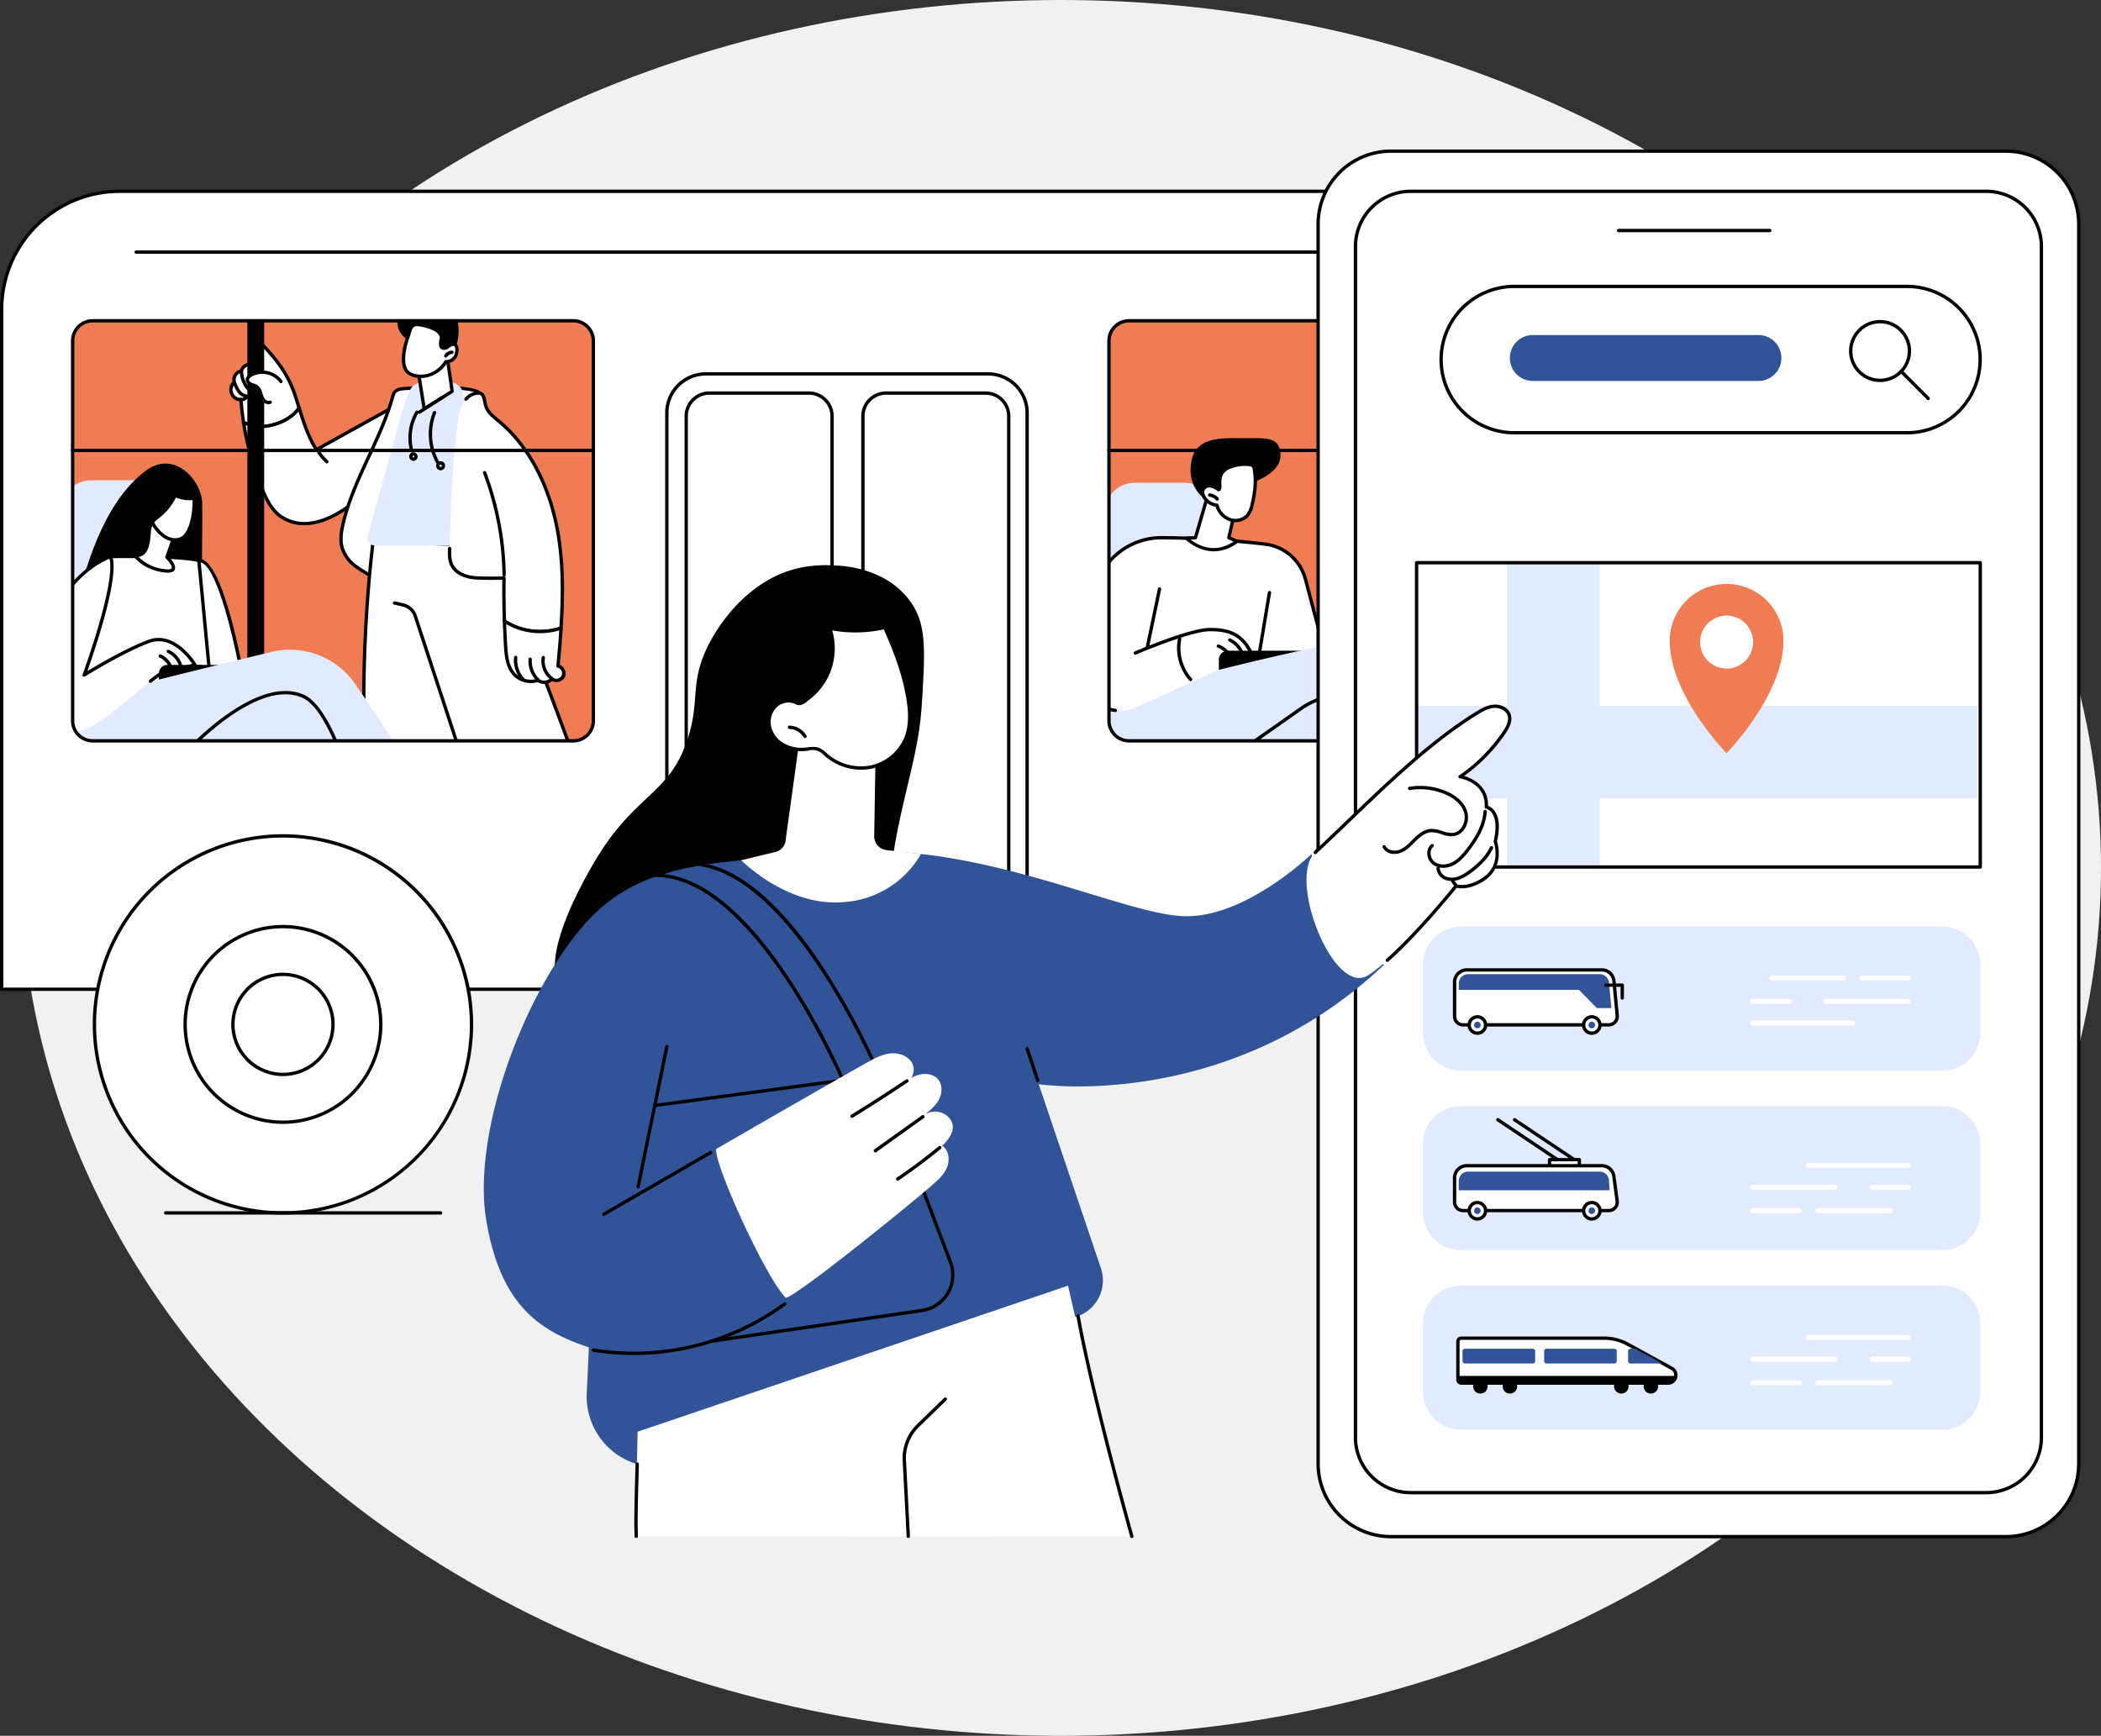 <svg xmlns="http://www.w3.org/2000/svg" xmlns:xlink="http://www.w3.org/1999/xlink" width="1019" height="842" viewBox="0 0 1019 842">
  <rect x="0" y="0" width="1019" height="842" fill="#333333" stroke="none"/>
  <defs>
    <clipPath id="clip-path">
      <rect id="Rectangle_359" data-name="Rectangle 359" width="1009.001" height="673.682" fill="none"/>
    </clipPath>
  </defs>
  <g id="Groupe_291" data-name="Groupe 291" transform="translate(8356.189 -2270.144)">
    <ellipse id="Ellipse_175" data-name="Ellipse 175" cx="504.5" cy="421" rx="504.5" ry="421" transform="translate(-8346.189 2270.144)" fill="#f1f1f1"/>
    <g id="Groupe_288" data-name="Groupe 288" transform="translate(-8356.189 2342.659)">
      <rect id="Rectangle_355" data-name="Rectangle 355" width="646.482" height="236.701" transform="translate(17.648 72.831)" fill="#ef7c53"/>
      <g id="Groupe_287" data-name="Groupe 287">
        <g id="Groupe_286" data-name="Groupe 286" clip-path="url(#clip-path)">
          <path id="Tracé_4415" data-name="Tracé 4415" d="M89.753,270.362H36.119V212.92A14.982,14.982,0,0,1,51.1,197.938H74.77A14.982,14.982,0,0,1,89.753,212.92Z" transform="translate(-6.838 -37.472)" fill="#e2eaff"/>
          <path id="Tracé_4416" data-name="Tracé 4416" d="M714.257,271.8H660.623V214.353a14.982,14.982,0,0,1,14.982-14.982h23.669a14.982,14.982,0,0,1,14.982,14.982Z" transform="translate(-125.063 -37.743)" fill="#e2eaff"/>
          <path id="Tracé_4417" data-name="Tracé 4417" d="M765.2,288.233l-9.462-35.721a23.255,23.255,0,0,0-19.886-17.151,462.441,462.441,0,0,0-49.943-3.071,33.4,33.4,0,0,0-32.475,25.9,239.052,239.052,0,0,0-5.973,38.317,18.613,18.613,0,0,0,25.474,18.4l41.65-16.626,17.12-2.59Z" transform="translate(-122.565 -43.975)" fill="#fff"/>
          <path id="Tracé_4418" data-name="Tracé 4418" d="M665.824,316.86a19.447,19.447,0,0,1-19.363-20.595,235.684,235.684,0,0,1,5.991-38.452,34.041,34.041,0,0,1,33.266-26.525h.159a464.423,464.423,0,0,1,49.874,3.077,23.917,23.917,0,0,1,20.58,17.748l9.462,35.722a.811.811,0,0,1-.608,1l-33.494,7.453-17.082,2.586-41.563,16.592a19.469,19.469,0,0,1-7.221,1.4m20.052-83.95h-.157a32.424,32.424,0,0,0-31.687,25.269,233.94,233.94,0,0,0-5.954,38.181,17.8,17.8,0,0,0,24.364,17.6l41.651-16.626a.76.76,0,0,1,.179-.049l17.119-2.59,32.616-7.259-9.246-34.907a22.305,22.305,0,0,0-19.193-16.552,462.887,462.887,0,0,0-49.694-3.067" transform="translate(-122.376 -43.786)"/>
          <path id="Tracé_4419" data-name="Tracé 4419" d="M686.323,291.476a.848.848,0,0,1-.167-.017.81.81,0,0,1-.627-.96l5.83-27.888a.81.81,0,1,1,1.587.332l-5.83,27.888a.811.811,0,0,1-.793.645" transform="translate(-129.775 -49.593)"/>
          <path id="Tracé_4420" data-name="Tracé 4420" d="M735.578,299.966a.81.81,0,0,1-.737-.471c-4.507-9.77-10.975-11.654-19.937-11.594-9.261.088-35.312,11.185-35.574,11.3a.811.811,0,0,1-.639-1.49c1.082-.464,26.613-11.338,36.2-11.428,9.331-.09,16.569,2.009,21.425,12.536a.81.81,0,0,1-.735,1.15" transform="translate(-128.391 -54.196)"/>
          <path id="Tracé_4421" data-name="Tracé 4421" d="M735.64,306.042a.81.81,0,0,1-.8-.666,10.22,10.22,0,0,0-6.421-7.642.81.81,0,1,1,.559-1.522,11.868,11.868,0,0,1,7.458,8.875.811.811,0,0,1-.8.955" transform="translate(-137.798 -56.067)"/>
          <path id="Tracé_4422" data-name="Tracé 4422" d="M742.3,303.19a.812.812,0,0,1-.8-.681,11.659,11.659,0,0,0-6.315-8.5.811.811,0,0,1,.709-1.458,13.3,13.3,0,0,1,7.206,9.7.81.81,0,0,1-.67.93.8.8,0,0,1-.131.011" transform="translate(-139.092 -55.368)"/>
          <path id="Tracé_4423" data-name="Tracé 4423" d="M752.062,300.879a.75.75,0,0,1-.134-.011.81.81,0,0,1-.666-.932l5.851-35.09a.811.811,0,1,1,1.6.266L752.86,300.2a.811.811,0,0,1-.8.678" transform="translate(-142.22 -50.01)"/>
          <path id="Tracé_4424" data-name="Tracé 4424" d="M719.855,208.157l-5.7,19.573-4.388.2s11.371,11.522,24.483,1.521l-3.878-1.731,2.726-12.024Z" transform="translate(-134.366 -39.406)" fill="#fff"/>
          <path id="Tracé_4425" data-name="Tracé 4425" d="M722.955,234.135c-8.078,0-13.874-5.74-13.958-5.824a.81.81,0,0,1,.54-1.379l3.809-.174,5.541-19.017a.812.812,0,0,1,1.18-.478l13.239,7.54a.811.811,0,0,1,.39.884l-2.58,11.376,3.271,1.461a.811.811,0,0,1,.162,1.385,18.844,18.844,0,0,1-11.594,4.228m-11.312-5.676c3.259,2.516,11.432,7.273,20.795.969l-2.589-1.156a.81.81,0,0,1-.461-.919l2.593-11.439-11.825-6.734-5.416,18.587a.811.811,0,0,1-.741.584Zm2.319-.918h0Z" transform="translate(-134.177 -39.217)"/>
          <path id="Tracé_4426" data-name="Tracé 4426" d="M740.659,194.808s15.39-4.325,15.234-13.741-7.12-8.271-18-8.333c-11.894-.067-24.58-.74-25.559,13.805s11.993,18.5,11.993,18.5Z" transform="translate(-134.843 -32.696)"/>
          <path id="Tracé_4427" data-name="Tracé 4427" d="M743.545,207.747a12.429,12.429,0,0,1-2.349,5.465,8.071,8.071,0,0,1-8.787,1.837,9.8,9.8,0,0,1-5.955-6.839,8.184,8.184,0,0,1-6.04-3.581c-.86-1.3-1.307-3.074-.472-4.388a3.592,3.592,0,0,1,3.592-1.374,8.491,8.491,0,0,1,3.62,1.775c2.291-.417-2.908-8.809,7.4-11.54a20.852,20.852,0,0,1,7.782-.616c2.334.323,2.17,1.852,2.445,3.87a42.3,42.3,0,0,1-1.24,15.392" transform="translate(-136.209 -35.656)" fill="#fff"/>
          <path id="Tracé_4428" data-name="Tracé 4428" d="M735.312,216.238a9.5,9.5,0,0,1-3.38-.621,10.561,10.561,0,0,1-6.312-6.857,8.955,8.955,0,0,1-6.07-3.871c-.945-1.428-1.567-3.561-.48-5.271a4.392,4.392,0,0,1,4.4-1.741,8.271,8.271,0,0,1,3.342,1.469c.026-.351.008-.861-.007-1.27-.1-2.769-.283-7.925,7.353-9.949a21.449,21.449,0,0,1,8.1-.635c2.661.368,2.868,2.212,3.05,3.839.026.233.053.475.088.726.614,4.51.216,9.494-1.255,15.687a13.08,13.08,0,0,1-2.526,5.812,8.355,8.355,0,0,1-6.306,2.682m-12.614-16.8a2.645,2.645,0,0,0-2.26,1.048c-.672,1.057-.17,2.549.463,3.506a7.411,7.411,0,0,0,5.432,3.22.81.81,0,0,1,.722.626,9.035,9.035,0,0,0,5.453,6.263,7.3,7.3,0,0,0,7.888-1.612,11.75,11.75,0,0,0,2.17-5.119c1.422-5.992,1.811-10.789,1.224-15.1-.035-.263-.064-.518-.092-.763-.192-1.722-.309-2.226-1.66-2.414a19.854,19.854,0,0,0-7.464.6c-6.384,1.692-6.246,5.526-6.147,8.324.053,1.461.106,2.972-1.317,3.23a.8.8,0,0,1-.629-.147,7.814,7.814,0,0,0-3.263-1.624,3.357,3.357,0,0,0-.521-.04" transform="translate(-136.019 -35.467)"/>
          <path id="Tracé_4429" data-name="Tracé 4429" d="M727.147,209.294a.807.807,0,0,1-.614-.281,4.854,4.854,0,0,0-3.088-1.63.81.81,0,0,1-.713-.9.793.793,0,0,1,.9-.713,6.488,6.488,0,0,1,4.132,2.182.811.811,0,0,1-.614,1.34" transform="translate(-136.82 -38.954)"/>
          <path id="Tracé_4430" data-name="Tracé 4430" d="M817.744,306.983,729.2,309.9v-5.642a4.345,4.345,0,0,1,4.344-4.345h84.2Z" transform="translate(-138.046 -56.776)"/>
          <path id="Tracé_4431" data-name="Tracé 4431" d="M855.443,449.091l52.943-14.336a3.512,3.512,0,0,0,1.3-6.117l-11.544-9.372L850.991,434Z" transform="translate(-161.102 -79.372)" fill="#fff"/>
          <path id="Tracé_4432" data-name="Tracé 4432" d="M855.253,449.713a.81.81,0,0,1-.777-.581l-4.452-15.1a.81.81,0,0,1,.537-1L897.706,418.3a.805.805,0,0,1,.752.144L910,427.819a4.322,4.322,0,0,1-1.595,7.529l-52.941,14.336a.816.816,0,0,1-.213.028M851.8,434.342l4,13.57,52.177-14.129a2.7,2.7,0,0,0,1-4.705l-11.207-9.1Z" transform="translate(-160.913 -79.183)"/>
          <path id="Tracé_4433" data-name="Tracé 4433" d="M794.359,469.376l2.3,12.523a6.941,6.941,0,0,0,6.827,5.687H857.2a4.154,4.154,0,0,0,3.013-7.013l-15.488-16.325Z" transform="translate(-150.381 -87.887)" fill="#fff"/>
          <path id="Tracé_4434" data-name="Tracé 4434" d="M857.008,488.207H803.3a7.749,7.749,0,0,1-7.624-6.352l-2.3-12.522a.81.81,0,0,1,.715-.953l50.362-5.128a.805.805,0,0,1,.67.249l15.488,16.324a4.965,4.965,0,0,1-3.6,8.383m-61.881-18.3,2.14,11.659a6.128,6.128,0,0,0,6.029,5.023h53.712a3.343,3.343,0,0,0,2.425-5.645l-15.214-16.035Z" transform="translate(-150.192 -87.698)"/>
          <path id="Tracé_4435" data-name="Tracé 4435" d="M663.388,318.127s-3.525,30.223,13.331,41.137c16.567,10.727,81.218,3.844,81.218,3.844l11.242,77.065a149.012,149.012,0,0,0,54.5-4.322l-4.01-23.338,42.769-16.736s-17.381-42.532-31.5-74.964A46.488,46.488,0,0,0,779.5,293.724c-17.6,3.4-42.156,8.767-74.851,17.2Z" transform="translate(-125.529 -55.445)" fill="#e2eaff"/>
          <path id="Tracé_4436" data-name="Tracé 4436" d="M830.524,417.222a.811.811,0,0,1-.8-.687c-.1-.649-10.16-65.007-20.771-79.955-3.415-4.81-8.586-7.855-15.369-9.049a34.983,34.983,0,0,0-25.951,5.946l-46.988,33a.811.811,0,1,1-.932-1.327l46.988-33a36.6,36.6,0,0,1,27.164-6.215c7.219,1.27,12.74,4.536,16.411,9.706,10.832,15.259,20.639,77.983,21.051,80.646a.812.812,0,0,1-.8.935" transform="translate(-136.184 -61.604)"/>
          <path id="Tracé_4437" data-name="Tracé 4437" d="M647.459,307.892a18.612,18.612,0,0,0,25.473,18.4l40.225-18.368-27.109,2.835-36.971-18.309c-.743,5.133-1.318,10.344-1.619,15.443" transform="translate(-122.565 -55.364)" fill="#fff"/>
          <path id="Tracé_4438" data-name="Tracé 4438" d="M663.307,328.085a.76.76,0,0,1-.113-.008,19.557,19.557,0,0,1-16.733-20.422c.282-4.79.829-10.01,1.627-15.512a.8.8,0,0,1,.918-.686.811.811,0,0,1,.686.919c-.79,5.458-1.333,10.63-1.612,15.374a17.928,17.928,0,0,0,15.339,18.722.811.811,0,0,1-.111,1.613" transform="translate(-122.376 -55.174)"/>
          <path id="Tracé_4439" data-name="Tracé 4439" d="M710.746,313.171a.808.808,0,0,1-.621-.289c-8.234-9.783-5.574-19.978-5.457-20.407a.811.811,0,0,1,1.565.426,22.389,22.389,0,0,0,5.132,18.938.811.811,0,0,1-.619,1.333" transform="translate(-133.307 -55.256)"/>
          <path id="Tracé_4440" data-name="Tracé 4440" d="M158.023,154.98c7.307-1.869,11.17-5.334,13.21-8.34-.773-2.463-1.545-4.925-2.391-7.35-3.265-9.352-9.124-16.926-16.069-23.988-1.878-1.91-2.927-3.454-4.556-2.84-1.651.623-.807,3.9-.066,5.679a44.6,44.6,0,0,1,2.631,8.156,4.916,4.916,0,0,0-7.567,2.417,4.323,4.323,0,0,0-3.416,5.38,4.913,4.913,0,0,0,3.236,8.584q.406,5.523,1.251,11a20.148,20.148,0,0,0,13.736,1.3" transform="translate(-26.157 -21.264)" fill="#fff"/>
          <path id="Tracé_4441" data-name="Tracé 4441" d="M152.727,156.254a21.063,21.063,0,0,1-8.976-2.032.812.812,0,0,1-.456-.61c-.529-3.441-.934-6.927-1.205-10.372a5.72,5.72,0,0,1-3.382-9.588,5.2,5.2,0,0,1,3.689-5.833,5.471,5.471,0,0,1,3.552-3.2,5.772,5.772,0,0,1,3.459-.064,47.825,47.825,0,0,0-2.189-6.277c-.259-.624-1.481-3.749-.688-5.582a2.121,2.121,0,0,1,1.21-1.182c1.88-.709,3.145.632,4.609,2.182.255.269.524.553.811.847,8.339,8.479,13.352,15.97,16.257,24.288.86,2.467,1.642,4.963,2.4,7.376a.808.808,0,0,1-.1.7c-1.935,2.854-5.88,6.676-13.68,8.671a21.362,21.362,0,0,1-5.307.679m5.106-1.464h0Zm-13-1.855a19.318,19.318,0,0,0,12.8,1.069c5.621-1.437,9.939-4.093,12.518-7.692-.715-2.282-1.456-4.632-2.263-6.946-2.821-8.082-7.719-15.387-15.881-23.687-.3-.3-.573-.6-.835-.871-1.473-1.561-2.06-2.08-2.858-1.779a.5.5,0,0,0-.293.309c-.367.85.07,2.807.69,4.3a44.79,44.79,0,0,1,2.68,8.316.811.811,0,0,1-1.324.768,3.755,3.755,0,0,0-3.624-.559,3.818,3.818,0,0,0-2.63,2.556.81.81,0,0,1-.685.608,3.517,3.517,0,0,0-2.746,4.325.811.811,0,0,1-.232.855,4.1,4.1,0,0,0,2.7,7.167.811.811,0,0,1,.8.752c.256,3.484.653,7.017,1.178,10.507" transform="translate(-25.967 -21.074)"/>
          <path id="Tracé_4442" data-name="Tracé 4442" d="M223.793,150.738c-.88-.507-4.46,2.148-5.339,2.636l-11.441,6.354-25.97,14.423c-3.963-6.175-6.174-13.215-8.382-20.251-2.039,3.007-5.9,6.471-13.21,8.34a20.154,20.154,0,0,1-13.736-1.3,140.473,140.473,0,0,0,9.075,32.436c2.017,4.861,4.463,9.8,8.675,12.958s9.789,4.125,15,3.42a37.837,37.837,0,0,0,14.586-5.719,66.7,66.7,0,0,0,25.592-29.66,65.878,65.878,0,0,0,5.244-19.09c.1-.9.875-3.989-.1-4.547" transform="translate(-27.586 -28.524)" fill="#fff"/>
          <path id="Tracé_4443" data-name="Tracé 4443" d="M175.069,210.593a20.487,20.487,0,0,1-12.279-3.8c-4.362-3.267-6.873-8.322-8.938-13.3a141.222,141.222,0,0,1-9.127-32.623.81.81,0,0,1,1.147-.856,19.332,19.332,0,0,0,13.188,1.248c5.785-1.48,10.19-4.25,12.739-8.01a.811.811,0,0,1,1.445.212c2.078,6.624,4.224,13.466,7.886,19.413l36.74-20.405c.185-.1.495-.307.875-.556,2.809-1.841,4.311-2.619,5.263-2.074h0c1.286.74.888,3.034.6,4.71-.045.261-.084.48-.1.632a66.478,66.478,0,0,1-5.308,19.325,67.7,67.7,0,0,1-25.906,30.021c-5.328,3.289-10.2,5.2-14.9,5.832a24.769,24.769,0,0,1-3.318.225M146.56,162.077a139.586,139.586,0,0,0,8.79,30.8c1.976,4.762,4.362,9.586,8.413,12.619a19.723,19.723,0,0,0,14.408,3.266c4.47-.6,9.137-2.438,14.268-5.6a66.067,66.067,0,0,0,25.276-29.3A64.894,64.894,0,0,0,222.9,155c.019-.174.062-.425.114-.722a7.778,7.778,0,0,0,.2-2.977,17.425,17.425,0,0,0-3.571,1.972c-.423.278-.769.5-.975.617l-37.412,20.778a.813.813,0,0,1-1.077-.271c-3.738-5.826-5.953-12.45-8-18.943-2.186,2.631-6.036,5.672-12.707,7.379a20.884,20.884,0,0,1-12.9-.76M223.323,151.3h0Z" transform="translate(-27.396 -28.335)"/>
          <path id="Tracé_4444" data-name="Tracé 4444" d="M158.053,148.627a4.036,4.036,0,0,1-3.043-1.606,9.539,9.539,0,0,1-1.4-3.1l-.151-.48a5.233,5.233,0,0,0-1.56-2.661,5.918,5.918,0,0,0-1.582-.717c-.334-.114-.669-.231-.991-.37a3.42,3.42,0,0,1-2.34-2.857c-.036-1.192.771-2.3,2.273-3.111a12.141,12.141,0,0,1,15.491,3.372.811.811,0,0,1-1.3.975,10.521,10.521,0,0,0-13.423-2.922c-.436.237-1.449.871-1.424,1.637.018.623.743,1.152,1.359,1.416.286.124.583.225.879.328a7.219,7.219,0,0,1,2.016.943,6.626,6.626,0,0,1,2.14,3.468l.157.494a8.177,8.177,0,0,0,1.136,2.591,2.088,2.088,0,0,0,2.23.88.81.81,0,1,1,.628,1.494,2.81,2.81,0,0,1-1.1.221" transform="translate(-27.826 -25.04)"/>
          <path id="Tracé_4445" data-name="Tracé 4445" d="M150.382,143.169a4.334,4.334,0,0,1-1.7-.342,6.96,6.96,0,0,1-3.1-2.988,14.927,14.927,0,0,1-2.114-6.687.811.811,0,0,1,1.619-.109A13.283,13.283,0,0,0,146.976,139a5.429,5.429,0,0,0,2.35,2.338,2.277,2.277,0,0,0,2.581-.434.811.811,0,0,1,1.273,1.005,3.492,3.492,0,0,1-2.8,1.261" transform="translate(-27.161 -25.044)"/>
          <path id="Tracé_4446" data-name="Tracé 4446" d="M146.315,146.7a4.535,4.535,0,0,1-.49-.026,6.437,6.437,0,0,1-4.349-2.739,17.038,17.038,0,0,1-2.092-4.358.811.811,0,0,1,1.525-.553,15.206,15.206,0,0,0,1.874,3.95A4.828,4.828,0,0,0,146,145.057a2.687,2.687,0,0,0,2.818-1.6.811.811,0,0,1,1.545.49,4.2,4.2,0,0,1-4.048,2.747" transform="translate(-26.378 -26.217)"/>
          <path id="Tracé_4447" data-name="Tracé 4447" d="M144.349,149.912a3.637,3.637,0,0,1-.839-.1.81.81,0,1,1,.375-1.577,2.213,2.213,0,0,0,2.28-.918.811.811,0,1,1,1.364.878,3.812,3.812,0,0,1-3.18,1.714" transform="translate(-27.05 -27.819)"/>
          <path id="Tracé_4448" data-name="Tracé 4448" d="M194.436,186.417a.807.807,0,0,1-.56-.225,31.446,31.446,0,0,1-3.948-4.592.81.81,0,0,1,1.325-.933A29.813,29.813,0,0,0,195,185.02a.81.81,0,0,1-.56,1.4" transform="translate(-35.927 -34.137)"/>
          <path id="Tracé_4449" data-name="Tracé 4449" d="M232.267,143.251a4.236,4.236,0,0,0-3.021,3c-5.818,21.581-19.3,40.679-24.28,62.508-.866,3.8-1.459,7.813-.355,11.549a17.752,17.752,0,0,0,6.118,8.514,52.892,52.892,0,0,0,9.086,5.511c4.363-9.87,7.862-20.1,11.355-30.307,3.384-9.894,6.777-19.818,8.914-30.053,1.5-7.169,25.219-6.532,25.011-13.864-.059-2.081,7.394-13.3,6-15-3.33-4.077-35.966-2.609-38.831-1.861" transform="translate(-38.621 -26.952)" fill="#fff"/>
          <path id="Tracé_4450" data-name="Tracé 4450" d="M219.627,234.957a.805.805,0,0,1-.373-.092,53.681,53.681,0,0,1-9.222-5.6,18.511,18.511,0,0,1-6.387-8.915c-1.186-4.012-.493-8.3.343-11.96,2.636-11.557,7.7-22.5,12.607-33.077,4.394-9.485,8.939-19.291,11.68-29.461a5.062,5.062,0,0,1,3.6-3.574c2.64-.687,35.935-2.434,39.664,2.132,1.038,1.272-.266,4.135-3.277,9.918-1.081,2.076-2.562,4.919-2.543,5.572.125,4.384-6.186,6.095-12.867,7.907-5.668,1.537-11.53,3.126-12.16,6.145-2.152,10.306-5.6,20.394-8.94,30.149-3.441,10.061-7,20.463-11.38,30.373a.812.812,0,0,1-.742.483m12.656-91.11a3.438,3.438,0,0,0-2.443,2.427c-2.777,10.3-7.351,20.175-11.774,29.721-4.867,10.5-9.9,21.366-12.5,32.757-.789,3.457-1.449,7.485-.368,11.14A16.909,16.909,0,0,0,211.051,228a48.483,48.483,0,0,0,8.181,5.024c4.195-9.609,7.644-19.692,10.982-29.452,3.322-9.71,6.756-19.749,8.888-29.956.833-3.993,6.9-5.638,13.323-7.379,5.781-1.568,11.759-3.188,11.67-6.3-.028-1.023.966-2.986,2.726-6.366,1.321-2.538,3.781-7.261,3.433-8.185-2.851-3.483-34.989-2.327-37.972-1.548" transform="translate(-38.432 -26.763)"/>
          <path id="Tracé_4451" data-name="Tracé 4451" d="M222.154,234.772s-15.521,112.944,10.408,197.55L220.49,444.574a2.456,2.456,0,0,0,1.749,4.18h52.355a9.138,9.138,0,0,0,8.979-10.837c-4.447-23.474-14.779-78.329-17.6-95.974l34.089,93.639-8.3,9.1a2.456,2.456,0,0,0,1.814,4.111h52.31A9.137,9.137,0,0,0,354.5,436.62c-14.48-41.047-61.542-174.035-76.237-200.15Z" transform="translate(-41.184 -44.445)" fill="#fff"/>
          <path id="Tracé_4452" data-name="Tracé 4452" d="M345.7,449.419H293.394a3.267,3.267,0,0,1-2.414-5.468l7.975-8.742-30.881-84.826c3.987,22.9,12.345,67.252,16.122,87.194a9.947,9.947,0,0,1-9.775,11.8H222.067a3.266,3.266,0,0,1-2.327-5.559l11.734-11.908c-25.489-83.76-10.451-196.306-10.295-197.435a.809.809,0,0,1,.8-.7h.024l56.1,1.7a.809.809,0,0,1,.682.413c9.9,17.586,36.278,86.841,76.3,200.277a9.95,9.95,0,0,1-9.385,13.258M265.8,340.944a.809.809,0,0,1,.761.533l34.089,93.639a.809.809,0,0,1-.163.824l-8.3,9.1a1.646,1.646,0,0,0,1.216,2.755H345.7a8.327,8.327,0,0,0,7.855-11.1C313.87,324.195,287.622,255.216,277.6,237.077l-54.912-1.661c-1.253,9.813-14.03,116.523,10.475,196.479a.813.813,0,0,1-.2.807l-12.073,12.252a1.646,1.646,0,0,0,1.173,2.8h52.354a8.325,8.325,0,0,0,8.182-9.875c-4.349-22.965-14.772-78.291-17.608-96a.81.81,0,0,1,.6-.913.839.839,0,0,1,.2-.026" transform="translate(-41.011 -44.256)"/>
          <path id="Tracé_4453" data-name="Tracé 4453" d="M350.487,484.386c-16.168,0-31.207-1.275-31.42-1.294a.81.81,0,0,1-.738-.877.8.8,0,0,1,.877-.738c.3.025,30.394,2.577,51.112.428a.811.811,0,0,1,.168,1.614c-6.185.64-13.193.867-20,.867" transform="translate(-60.263 -91.148)"/>
          <path id="Tracé_4454" data-name="Tracé 4454" d="M271.227,482.418c-25.175,0-35.134-3.227-35.6-3.385a.81.81,0,0,1,.514-1.537c.131.044,13.427,4.317,47.4,3.063a.81.81,0,1,1,.06,1.62q-6.716.249-12.369.239" transform="translate(-44.501 -90.388)"/>
          <path id="Tracé_4455" data-name="Tracé 4455" d="M269.286,349.488a.811.811,0,0,1-.77-.557l-23.4-71.237a7.264,7.264,0,0,0-5.239-4.786l-4.182-.965a.811.811,0,1,1,.365-1.58l4.181.965a8.9,8.9,0,0,1,6.416,5.86l23.4,71.236a.811.811,0,0,1-.77,1.064" transform="translate(-44.501 -51.179)"/>
          <path id="Tracé_4456" data-name="Tracé 4456" d="M270.763,218.35H223.481a3.645,3.645,0,0,1-3.515-4.618c1.476-5.338,4.177-15.09,7.8-28.125,5.619-20.2,9.248-34.428,11.21-39.151s2.307-7.277,10.31-7.633c7.377-.328,16.238-1.459,17.111,6.875a5.824,5.824,0,0,0,2.357,4.045l5.238,3.882Z" transform="translate(-41.617 -26.235)" fill="#e2eaff"/>
          <path id="Tracé_4457" data-name="Tracé 4457" d="M260.724,181.983a.811.811,0,0,1-.713-.422,29.165,29.165,0,0,1-1.422-24.7.811.811,0,0,1,1.5.61,27.524,27.524,0,0,0,1.342,23.312.811.811,0,0,1-.711,1.2" transform="translate(-48.559 -29.6)"/>
          <path id="Tracé_4458" data-name="Tracé 4458" d="M263.061,190.97a1.92,1.92,0,0,1-.272-.019,2.286,2.286,0,0,1-1.492-3.491.929.929,0,0,1,.076-.09.68.68,0,0,1,.074-.095,2.184,2.184,0,0,1,3.322,2.835,2.209,2.209,0,0,1-1.708.859m-.43-2.587-.019.028a.683.683,0,0,0,.4.935.564.564,0,1,0,.182-1.111.591.591,0,0,0-.542.126l-.021.023" transform="translate(-49.394 -35.325)"/>
          <path id="Tracé_4459" data-name="Tracé 4459" d="M245.963,176.55a.812.812,0,0,1-.781-.594,25.327,25.327,0,0,1,2.6-19.359.811.811,0,0,1,1.394.829,23.671,23.671,0,0,0-2.433,18.1.811.811,0,0,1-.566,1,.825.825,0,0,1-.216.029" transform="translate(-46.251 -29.57)"/>
          <path id="Tracé_4460" data-name="Tracé 4460" d="M246.831,185.352c-.035,0-.07,0-.1,0a2.16,2.16,0,0,1-1.7-3.134,3.788,3.788,0,0,0,.211-.3,2.072,2.072,0,1,1,1.6,3.44m-.381-2.368c-.006.012-.014.024-.019.036a.474.474,0,0,0,.041.437.479.479,0,0,0,.344.273.525.525,0,0,0,.372-.233.38.38,0,0,0-.285-.657.464.464,0,0,0-.425.113l-.028.032" transform="translate(-46.338 -34.305)"/>
          <path id="Tracé_4461" data-name="Tracé 4461" d="M323.013,259.75c.97-15.084,1.117-30.2-1.313-45.078-3.422-20.943-12.484-41.68-28.8-55.251-2.678-2.228-5.714-4.522-6.524-7.91-.544-2.277-.657-5.556-2.988-5.762,0,0-4.7-.52-7.924,4.887-1.62,2.712-2.1,5.937-2.523,9.068-2.771,20.352-3.371,40.929-3.966,61.46-.079,2.71-.133,5.543,1.055,7.98,2.009,4.126,6.985,5.912,11.564,6.229s13.764.124,13.764.124q-.147,10.43.2,20.857a31.979,31.979,0,0,0,27.45,3.4" transform="translate(-50.914 -27.59)" fill="#fff"/>
          <path id="Tracé_4462" data-name="Tracé 4462" d="M312.567,262.034q-1.34,0-2.666-.112a33.191,33.191,0,0,1-14.963-5.073.809.809,0,0,1-.375-.657c-.224-6.661-.3-13.406-.215-20.059-2.383.04-9.2.122-13-.141-2.8-.193-9.582-1.231-12.239-6.682-1.3-2.67-1.213-5.692-1.136-8.358A.811.811,0,0,1,269.6,221c-.072,2.478-.153,5.288.973,7.6,1.585,3.254,5.657,5.413,10.892,5.774,4.491.31,13.6.125,13.691.122a.811.811,0,0,1,.828.823c-.1,6.755-.033,13.612.187,20.388a31.146,31.146,0,0,0,25.88,3.252c1.135-18.042.72-31.736-1.339-44.345-3.784-23.163-13.91-42.611-28.515-54.76l-.584-.483c-2.529-2.088-5.4-4.454-6.209-7.861-.1-.424-.188-.882-.276-1.348-.421-2.222-.786-3.687-2-3.794a7.382,7.382,0,0,0-5.859,2.72.811.811,0,0,1-1.2-1.085,8.99,8.99,0,0,1,7.224-3.248c2.5.221,3.016,2.929,3.428,5.106.083.441.165.873.26,1.273.687,2.88,3.218,4.968,5.665,6.988l.588.487c14.905,12.4,25.232,32.2,29.079,55.745,2.1,12.862,2.507,26.82,1.322,45.261a.81.81,0,0,1-.553.717,33.541,33.541,0,0,1-10.512,1.7" transform="translate(-50.724 -27.4)"/>
          <path id="Tracé_4463" data-name="Tracé 4463" d="M299.21,243.66a.811.811,0,0,1-.811-.8,147.2,147.2,0,0,0-9.406-49.388.811.811,0,0,1,1.518-.571,148.856,148.856,0,0,1,9.509,49.931.811.811,0,0,1-.8.824Z" transform="translate(-54.7 -36.42)"/>
          <path id="Tracé_4464" data-name="Tracé 4464" d="M327.753,303.989c.6-6.312,1.182-12.628,1.477-18.407a31.982,31.982,0,0,1-27.45-3.4q.2,6,.566,11.995c.3,4.984.881,10.4,4.351,13.989A11.1,11.1,0,0,0,318,310.9a5.353,5.353,0,0,0,6.883-.645,3.554,3.554,0,1,0,2.87-6.265" transform="translate(-57.13 -53.421)" fill="#fff"/>
          <path id="Tracé_4465" data-name="Tracé 4465" d="M320.837,312.471a5.978,5.978,0,0,1-3.154-.869,11.875,11.875,0,0,1-11.757-3.057c-3.636-3.762-4.255-9.228-4.578-14.5-.242-3.954-.432-8-.566-12.018a.811.811,0,0,1,1.245-.712,31.169,31.169,0,0,0,26.758,3.312.812.812,0,0,1,1.066.811c-.289,5.65-.852,11.859-1.417,17.778a4.5,4.5,0,0,1,2.274,2.112,4.128,4.128,0,0,1-2.805,6.126,4.5,4.5,0,0,1-3.115-.358,6.2,6.2,0,0,1-3.951,1.379m-3.025-2.572a.811.811,0,0,1,.484.16,4.518,4.518,0,0,0,5.8-.544.811.811,0,0,1,1.1-.081,2.718,2.718,0,1,0,2.216-4.837.811.811,0,0,1-.661-.874c.544-5.7,1.1-11.693,1.411-17.208a32.73,32.73,0,0,1-25.713-3.05c.129,3.511.3,7.029.512,10.477.3,4.974.873,10.111,4.124,13.476a10.36,10.36,0,0,0,10.46,2.524.811.811,0,0,1,.262-.044" transform="translate(-56.941 -53.232)"/>
          <path id="Tracé_4466" data-name="Tracé 4466" d="M328.877,314.765a.808.808,0,0,1-.479-.156,11.36,11.36,0,0,1-4.38-10.887.811.811,0,0,1,1.6.279,9.7,9.7,0,0,0,3.742,9.3.811.811,0,0,1-.481,1.465" transform="translate(-61.311 -57.371)"/>
          <path id="Tracé_4467" data-name="Tracé 4467" d="M320.829,315.675a.811.811,0,0,1-.561-.225,13.527,13.527,0,0,1-4.084-10.652.8.8,0,0,1,.868-.748.811.811,0,0,1,.748.869,11.89,11.89,0,0,0,3.59,9.36.811.811,0,0,1-.561,1.4" transform="translate(-59.85 -57.559)"/>
          <path id="Tracé_4468" data-name="Tracé 4468" d="M312.029,315.379a.811.811,0,0,1-.586-.25,14.62,14.62,0,0,1-3.935-11.479.811.811,0,0,1,1.613.168,12.975,12.975,0,0,0,3.494,10.191.811.811,0,0,1-.586,1.371" transform="translate(-58.201 -57.347)"/>
          <path id="Tracé_4469" data-name="Tracé 4469" d="M266.433,97.81a9.866,9.866,0,0,0-3.072-5.181c-1.612-1.253-4.1-1.561-5.655-.242a13.921,13.921,0,0,0-12.792-1.677,11.327,11.327,0,0,0-7.14,10.406c.122,4.477,3.763,8.72,8.223,9.125.711,3.886,4.356,6.825,8.26,7.431,3.526.546,10.359-.635,11.76-4.462a25.38,25.38,0,0,0,.415-15.4" transform="translate(-45.013 -17.007)"/>
          <path id="Tracé_4470" data-name="Tracé 4470" d="M250.183,130.735l2.919,18.476s13.421-8.353,13.519-8.485-2.286-15.852-2.286-15.852-3.1-5.2-14.152,5.86" transform="translate(-47.362 -23.409)" fill="#fff"/>
          <path id="Tracé_4471" data-name="Tracé 4471" d="M252.913,149.83a.82.82,0,0,1-.337-.073.808.808,0,0,1-.463-.61l-2.92-18.476a.808.808,0,0,1,.228-.7c5.218-5.223,9.476-7.68,12.649-7.278a3.713,3.713,0,0,1,2.773,1.574.813.813,0,0,1,.105.293c2.434,16.055,2.412,16.086,2.135,16.458-.124.166-.191.256-13.742,8.689a.8.8,0,0,1-.428.122m-2.054-19,2.664,16.858c4.565-2.842,10.538-6.574,12.062-7.556-.229-1.905-1.392-9.725-2.21-15.123a2.4,2.4,0,0,0-1.575-.712c-1.47-.15-4.833.506-10.941,6.533" transform="translate(-47.173 -23.219)"/>
          <path id="Tracé_4472" data-name="Tracé 4472" d="M243.6,110.541s-5.01,13.206,0,17.458c2.974,2.523,12.368,3.846,18.374-5.235a5.055,5.055,0,0,0,5.108-4.05c.949-4.255-1.175-5.858-4.613-2.864,0,0-4.16,2.118-2.792-3.78.6-2.569-1.6-4.91-6.4-6.3-8.686-2.507-7.88-.315-9.68,4.767" transform="translate(-45.695 -19.827)" fill="#fff"/>
          <path id="Tracé_4473" data-name="Tracé 4473" d="M249.623,130.485a10.814,10.814,0,0,1-6.731-2.056c-5.361-4.55-.495-17.679-.238-18.355.238-.675.43-1.3.606-1.864,1.351-4.376,2.43-5.606,10.061-3.4,5.15,1.487,7.689,4.132,6.963,7.257-.541,2.336-.083,2.912.071,3.033.338.265,1.107.046,1.487-.122,2.494-2.133,4.046-1.754,4.752-1.334,1.248.743,1.649,2.588,1.1,5.06a5.79,5.79,0,0,1-5.467,4.681,15.392,15.392,0,0,1-10.622,6.961,13.907,13.907,0,0,1-1.977.141m-1.806-25.153c-1.972,0-2.322,1.131-3.008,3.357-.182.588-.381,1.234-.63,1.935l0,.016c-1.336,3.526-3.982,13.372-.233,16.552,1.265,1.076,4.135,2.018,7.43,1.548,2.705-.385,6.591-1.845,9.744-6.611a.839.839,0,0,1,.716-.362,4.217,4.217,0,0,0,4.278-3.418c.452-2.025.1-3.051-.345-3.313-.418-.246-1.437-.074-2.946,1.238a.845.845,0,0,1-.164.111c-.2.1-2.027.984-3.3-.007-.99-.775-1.2-2.306-.653-4.678.505-2.173-1.621-4.117-5.833-5.333a20.531,20.531,0,0,0-5.054-1.034m-4.4,5.021h0Z" transform="translate(-45.508 -19.639)"/>
          <path id="Tracé_4474" data-name="Tracé 4474" d="M266.5,123.737a.811.811,0,0,1-.7-1.214,4.37,4.37,0,0,1,3.742-2.16.811.811,0,0,1,0,1.621h-.012a2.748,2.748,0,0,0-2.319,1.344.811.811,0,0,1-.7.408" transform="translate(-50.297 -22.786)"/>
          <path id="Tracé_4475" data-name="Tracé 4475" d="M250.71,156.09a.811.811,0,0,1-.437-1.494l11.312-7.226a.811.811,0,1,1,.872,1.367l-11.312,7.226a.808.808,0,0,1-.435.127" transform="translate(-47.309 -27.875)"/>
          <path id="Tracé_4476" data-name="Tracé 4476" d="M156.126,279.644h-8.153V93.707h8.153v32.071s-7.379.854-8.153,2.969c-.487,1.331,2.64,2.876,4.6,4.555a12.266,12.266,0,0,1,3.553,6.075Z" transform="translate(-28.003 -17.74)"/>
          <path id="Tracé_4477" data-name="Tracé 4477" d="M44.983,260.362l61.143-.517s.691-42.576.44-52.976-13.217-25.884-27.325-15.487C58.6,206.59,48.8,240.636,44.983,260.362" transform="translate(-8.516 -35.579)"/>
          <path id="Tracé_4478" data-name="Tracé 4478" d="M41.367,309.877l20.09-66.315s31.7-.645,42.832,1.873c0,0,6.786,48.76,7.359,59.864Z" transform="translate(-7.831 -46.095)" fill="#fff"/>
          <path id="Tracé_4479" data-name="Tracé 4479" d="M41.178,310.5a.81.81,0,0,1-.776-1.047l20.09-66.314a.813.813,0,0,1,.76-.576c1.3-.028,31.922-.619,43.026,1.891a.811.811,0,0,1,.624.679c.068.487,6.8,48.923,7.366,59.933a.812.812,0,0,1-.756.851L41.229,310.5l-.052,0m20.7-66.325L42.293,308.8,110.6,304.35c-.769-11.565-6.489-53.1-7.227-58.434-10.5-2.149-37.194-1.814-41.5-1.744" transform="translate(-7.642 -45.905)"/>
          <path id="Tracé_4480" data-name="Tracé 4480" d="M140.257,303.282s-10.045-57.932-21.274-57.393l5.714,60.155Z" transform="translate(-22.525 -46.549)" fill="#fff"/>
          <path id="Tracé_4481" data-name="Tracé 4481" d="M124.507,306.666a.81.81,0,0,1-.807-.734l-5.714-60.157a.808.808,0,0,1,.768-.886c.061,0,.122,0,.182,0,11.526,0,20.894,52.1,21.929,58.069a.81.81,0,0,1-.657.936l-15.56,2.763a.749.749,0,0,1-.142.013M119.694,246.6l5.538,58.3,13.9-2.469c-2.816-15.893-11.219-53.663-19.436-55.832" transform="translate(-22.336 -46.36)"/>
          <path id="Tracé_4482" data-name="Tracé 4482" d="M179.044,315.118l-83.978,2.763V312.53a4.121,4.121,0,0,1,4.121-4.121h79.858Z" transform="translate(-17.997 -58.385)"/>
          <path id="Tracé_4483" data-name="Tracé 4483" d="M223.7,354.329s23.388,51.9,24.809,53.306c.931.924,6.627,5.2,10.447,8.044a1.954,1.954,0,0,1-.772,3.481l-53.559,11.083-13.627-60.925Z" transform="translate(-36.157 -67.079)" fill="#fff"/>
          <path id="Tracé_4484" data-name="Tracé 4484" d="M204.43,430.866a.808.808,0,0,1-.79-.633l-13.627-60.926a.81.81,0,0,1,.453-.914l32.7-14.99a.813.813,0,0,1,1.078.4c9.242,20.508,23.438,51.57,24.664,53.091.643.637,4.42,3.542,10.336,7.943a2.766,2.766,0,0,1-1.091,4.926L204.6,430.85a.865.865,0,0,1-.165.016m-12.691-61.273,13.31,59.506,52.778-10.921a1.143,1.143,0,0,0,.452-2.036c-4.288-3.192-9.6-7.19-10.534-8.12-1.415-1.406-20.058-42.64-24.641-52.805Z" transform="translate(-35.968 -66.889)"/>
          <path id="Tracé_4485" data-name="Tracé 4485" d="M206.687,432.08a.811.811,0,0,1-.216-1.592l39.759-11.058a.811.811,0,1,1,.434,1.562L206.9,432.051a.829.829,0,0,1-.217.029" transform="translate(-38.975 -79.397)"/>
          <path id="Tracé_4486" data-name="Tracé 4486" d="M147.233,418.064l7.019,41.9a7.65,7.65,0,0,0,7.545,6.387h51.587a1.959,1.959,0,0,0,1.389-3.341l-11.995-12.056-10.135-51.073Z" transform="translate(-27.873 -75.702)" fill="#fff"/>
          <path id="Tracé_4487" data-name="Tracé 4487" d="M213.2,466.973H161.608a8.436,8.436,0,0,1-8.345-7.064l-7.018-41.9a.811.811,0,0,1,.5-.888l45.41-18.181a.811.811,0,0,1,1.1.6l10.088,50.832,11.822,11.882a2.769,2.769,0,0,1-1.963,4.723m-65.244-48.589,6.911,41.258a6.818,6.818,0,0,0,6.746,5.709H213.2a1.148,1.148,0,0,0,.814-1.959l-11.995-12.056a.806.806,0,0,1-.221-.413l-9.945-50.115Z" transform="translate(-27.684 -75.513)"/>
          <path id="Tracé_4488" data-name="Tracé 4488" d="M157.195,467.9a.811.811,0,0,1-.01-1.621,254.2,254.2,0,0,0,42.979-4.205.811.811,0,1,1,.294,1.595,255.851,255.851,0,0,1-43.253,4.232Z" transform="translate(-29.605 -87.474)"/>
          <path id="Tracé_4489" data-name="Tracé 4489" d="M39.614,325.884S28.16,354.589,53.3,362.639s66.318-2.618,66.318-2.618l6.931,43.3,93-25.135s-23.16-37.782-40.515-62.543a38.342,38.342,0,0,0-40.418-15.259c-34.018,8.232-93.919,22.921-98.995,25.5" transform="translate(-7.006 -56.662)" fill="#e2eaff"/>
          <path id="Tracé_4490" data-name="Tracé 4490" d="M193.561,393.324a.811.811,0,0,1-.79-.632c-.129-.576-13.118-57.629-29.009-65.2-18.453-8.788-45.23,15.847-53,23.606-14.1,14.092-20.908,18.19-21.191,18.358a.811.811,0,0,1-.827-1.4c.068-.041,6.949-4.2,20.871-18.109,7.957-7.952,35.43-33.175,54.84-23.923,16.6,7.907,29.358,63.925,29.894,66.305a.812.812,0,0,1-.613.97.859.859,0,0,1-.179.019" transform="translate(-16.726 -61.34)"/>
          <path id="Tracé_4491" data-name="Tracé 4491" d="M76.29,284.726c-12.921,4.794-31.339,16.311-31.339,16.311s17.005-46.191,12.8-57.458c0,0-22.274,6.687-32.576,39.985-8.49,27.436.45,39.945,9.959,43.609a17.689,17.689,0,0,0,6.008,1.2c8.266.148,25.981-16.357,35.941-24.34,3.175-2.546,5.563-4.225,6.6-4.221l14.984-3.672s-9.457-16.2-22.378-11.409" transform="translate(-4.121 -46.112)" fill="#fff"/>
          <path id="Tracé_4492" data-name="Tracé 4492" d="M32.56,326.678a.811.811,0,0,1-.395-.1c-5.487-3.066-17.245-13.437-7.962-43.441,10.31-33.324,32.891-40.453,33.118-40.521a.81.81,0,0,1,.992.493c3.783,10.126-8.66,46.437-12.01,55.845,5.12-3.094,19.14-11.327,29.511-15.175,13.4-4.97,23.263,11.592,23.36,11.761a.81.81,0,0,1-.507,1.2l-14.984,3.673c-.064.015-.115.006-.2.023h0c-.479,0-1.925.7-6.094,4.043a.81.81,0,1,1-1.013-1.265c3.826-3.068,5.818-4.322,7-4.4l13.8-3.382c-2.225-3.287-10.435-13.981-20.8-10.132-12.7,4.712-31.007,16.124-31.191,16.238A.811.811,0,0,1,44,300.568c.166-.449,16.126-44.049,13.035-56.126-3.943,1.546-22.3,10.16-31.28,39.173-8.932,28.871,2.062,38.671,7.2,41.545a.811.811,0,0,1-.4,1.518" transform="translate(-3.928 -45.923)"/>
          <path id="Tracé_4493" data-name="Tracé 4493" d="M100.89,309.369a.81.81,0,0,1-.765-.545,8.979,8.979,0,0,0-4.784-5.18.81.81,0,0,1,.653-1.484,10.614,10.614,0,0,1,5.662,6.132.812.812,0,0,1-.765,1.077" transform="translate(-17.957 -57.189)"/>
          <path id="Tracé_4494" data-name="Tracé 4494" d="M106.518,307.9a.811.811,0,0,1-.777-.579,10.6,10.6,0,0,0-5.565-6.462.811.811,0,1,1,.69-1.467,12.24,12.24,0,0,1,6.428,7.466.811.811,0,0,1-.545,1.008.823.823,0,0,1-.232.034" transform="translate(-18.876 -56.663)"/>
          <path id="Tracé_4495" data-name="Tracé 4495" d="M95.066,315.118V312.53a4.121,4.121,0,0,1,4.121-4.121h17.077Z" transform="translate(-17.997 -58.385)"/>
          <path id="Tracé_4496" data-name="Tracé 4496" d="M87.586,223.667l-6.147,16.253s4.176,5.509,13.542,6.764,1.4-6.581,1.4-6.581l4.524-12.945Z" transform="translate(-15.417 -42.343)" fill="#fff"/>
          <path id="Tracé_4497" data-name="Tracé 4497" d="M96.578,247.439a14.458,14.458,0,0,1-1.893-.141c-9.59-1.285-13.9-6.841-14.08-7.077a.813.813,0,0,1-.113-.777l6.147-16.254a.814.814,0,0,1,.964-.5l13.316,3.49a.812.812,0,0,1,.56,1.052l-4.357,12.469c1.14,1.194,3.8,4.3,2.82,6.3-.469.958-1.576,1.432-3.364,1.432m-14.4-7.869A20.956,20.956,0,0,0,94.9,245.692c2.347.313,3.39,0,3.585-.4.392-.8-1.165-3.128-2.864-4.8a.814.814,0,0,1-.2-.846l4.233-12.117L87.9,224.448Z" transform="translate(-15.228 -42.154)"/>
          <path id="Tracé_4498" data-name="Tracé 4498" d="M90.8,218.952s4.611,9.682,12.376,8.82,8.493-16.8,8.107-20.149a16.274,16.274,0,0,1-13.152-4C95.06,201.007,90,209.234,90.8,218.952" transform="translate(-17.173 -38.455)" fill="#fff"/>
          <path id="Tracé_4499" data-name="Tracé 4499" d="M101.988,228.45c-7.577,0-11.924-8.94-12.114-9.338a.829.829,0,0,1-.076-.282c-.637-7.769,2.31-14.716,5.464-16.332a2.748,2.748,0,0,1,3.2.318,15.536,15.536,0,0,0,12.452,3.827.81.81,0,0,1,.979.7c.292,2.528.028,13.089-4.083,18.247a6.968,6.968,0,0,1-4.738,2.8,9.926,9.926,0,0,1-1.084.061M91.4,218.541c.569,1.1,4.869,8.978,11.491,8.236a5.405,5.405,0,0,0,3.65-2.2c3.389-4.254,3.925-12.93,3.8-16.218a17.351,17.351,0,0,1-12.929-4.313A1.135,1.135,0,0,0,96,203.94c-2.307,1.182-5.153,7.293-4.6,14.6" transform="translate(-16.983 -38.265)"/>
          <path id="Tracé_4500" data-name="Tracé 4500" d="M99.685,199.342s3.879-2.451,1.618,2.648c-8.01,18.068-13.908,12.181-14.466,22.056-.808,14.329-7.085,11.158-14.31,11.047,0,0,6.09-37.143,27.158-35.751" transform="translate(-13.73 -37.626)"/>
          <path id="Tracé_4501" data-name="Tracé 4501" d="M58.154,25.029A57.155,57.155,0,0,0,1,82.183V412.091H923.159V25.029ZM287.964,281.862a9.756,9.756,0,0,1-9.728,9.728H45.15a9.757,9.757,0,0,1-9.728-9.728V97.554a9.758,9.758,0,0,1,9.728-9.728H278.235a9.757,9.757,0,0,1,9.728,9.728Zm502.627,0a9.756,9.756,0,0,1-9.728,9.728H547.777a9.757,9.757,0,0,1-9.728-9.728V97.554a9.758,9.758,0,0,1,9.728-9.728H780.862a9.757,9.757,0,0,1,9.728,9.728Z" transform="translate(-0.189 -4.738)" fill="#fff"/>
          <path id="Tracé_4502" data-name="Tracé 4502" d="M922.97,412.711H.811A.81.81,0,0,1,0,411.9V81.994A58.03,58.03,0,0,1,57.965,24.029h865a.81.81,0,0,1,.811.811V411.9a.81.81,0,0,1-.811.811M1.621,411.09H922.159V25.65H57.965A56.407,56.407,0,0,0,1.621,81.994ZM780.673,292.212H547.588a10.551,10.551,0,0,1-10.539-10.539V97.365a10.551,10.551,0,0,1,10.539-10.539H780.673a10.551,10.551,0,0,1,10.539,10.539V281.673a10.551,10.551,0,0,1-10.539,10.539M547.588,88.447a8.928,8.928,0,0,0-8.918,8.918V281.673a8.928,8.928,0,0,0,8.918,8.918H780.673a8.928,8.928,0,0,0,8.918-8.918V97.365a8.928,8.928,0,0,0-8.918-8.918ZM278.046,292.212H44.961a10.551,10.551,0,0,1-10.539-10.539V97.365A10.551,10.551,0,0,1,44.961,86.826H278.046a10.551,10.551,0,0,1,10.539,10.539V281.673a10.551,10.551,0,0,1-10.539,10.539M44.961,88.447a8.928,8.928,0,0,0-8.918,8.918V281.673a8.928,8.928,0,0,0,8.918,8.918H278.046a8.928,8.928,0,0,0,8.918-8.918V97.365a8.928,8.928,0,0,0-8.918-8.918Z" transform="translate(0 -4.549)"/>
          <path id="Tracé_4503" data-name="Tracé 4503" d="M554.609,442.545H417.645a19.719,19.719,0,0,1-19.7-19.7V152.979a19.72,19.72,0,0,1,19.7-19.7H554.609a19.719,19.719,0,0,1,19.7,19.7V422.849a19.719,19.719,0,0,1-19.7,19.7M417.645,134.9a18.1,18.1,0,0,0-18.076,18.076V422.849a18.1,18.1,0,0,0,18.076,18.075H554.609a18.1,18.1,0,0,0,18.076-18.075V152.979A18.1,18.1,0,0,0,554.609,134.9Z" transform="translate(-75.336 -25.232)"/>
          <path id="Tracé_4504" data-name="Tracé 4504" d="M469.857,435.565H421.574a12.05,12.05,0,0,1-12.037-12.037V156.785a12.05,12.05,0,0,1,12.037-12.037h48.283a12.05,12.05,0,0,1,12.035,12.037V423.528a12.05,12.05,0,0,1-12.035,12.037m-48.283-289.2a10.428,10.428,0,0,0-10.416,10.416V423.528a10.428,10.428,0,0,0,10.416,10.416h48.283a10.427,10.427,0,0,0,10.414-10.416V156.785a10.427,10.427,0,0,0-10.414-10.416Z" transform="translate(-77.53 -27.402)"/>
          <path id="Tracé_4505" data-name="Tracé 4505" d="M575.562,435.565H527.28a12.05,12.05,0,0,1-12.037-12.037V156.785a12.05,12.05,0,0,1,12.037-12.037h48.282A12.05,12.05,0,0,1,587.6,156.785V423.528a12.05,12.05,0,0,1-12.036,12.037m-48.282-289.2a10.428,10.428,0,0,0-10.416,10.416V423.528a10.428,10.428,0,0,0,10.416,10.416h48.282a10.427,10.427,0,0,0,10.415-10.416V156.785a10.427,10.427,0,0,0-10.415-10.416Z" transform="translate(-97.541 -27.402)"/>
          <path id="Tracé_4506" data-name="Tracé 4506" d="M702.286,62.015H81.25a.811.811,0,0,1,0-1.621H702.286a.811.811,0,0,1,0,1.621" transform="translate(-15.228 -11.433)"/>
          <path id="Tracé_4507" data-name="Tracé 4507" d="M239.377,502.161a91.443,91.443,0,1,1-91.442-91.442,91.442,91.442,0,0,1,91.442,91.442" transform="translate(-10.694 -77.754)" fill="#fff"/>
          <path id="Tracé_4508" data-name="Tracé 4508" d="M147.744,594.225A92.253,92.253,0,1,1,240,501.972a92.358,92.358,0,0,1-92.254,92.253m0-182.885a90.632,90.632,0,1,0,90.633,90.632,90.734,90.734,0,0,0-90.633-90.632" transform="translate(-10.505 -77.564)"/>
          <path id="Tracé_4509" data-name="Tracé 4509" d="M232.278,636.932H98.888a.811.811,0,0,1,0-1.621H232.278a.811.811,0,0,1,0,1.621" transform="translate(-18.567 -120.272)"/>
          <path id="Tracé_4510" data-name="Tracé 4510" d="M158.019,560.5a48.253,48.253,0,1,1,48.253-48.254A48.308,48.308,0,0,1,158.019,560.5m0-94.885a46.632,46.632,0,1,0,46.632,46.632,46.684,46.684,0,0,0-46.632-46.632" transform="translate(-20.78 -87.839)"/>
          <path id="Tracé_4511" data-name="Tracé 4511" d="M187.885,517.849a24.264,24.264,0,1,1-24.264-24.264,24.264,24.264,0,0,1,24.264,24.264" transform="translate(-26.382 -93.441)" fill="#fff"/>
          <path id="Tracé_4512" data-name="Tracé 4512" d="M163.432,542.733a25.074,25.074,0,1,1,25.075-25.074,25.1,25.1,0,0,1-25.075,25.074m0-48.527a23.453,23.453,0,1,0,23.453,23.453,23.48,23.48,0,0,0-23.453-23.453" transform="translate(-26.193 -93.252)"/>
          <path id="Tracé_4513" data-name="Tracé 4513" d="M295.812,180.7H43.271a.811.811,0,1,1,0-1.621H295.812a.811.811,0,0,1,0,1.621" transform="translate(-8.038 -33.902)"/>
          <path id="Tracé_4514" data-name="Tracé 4514" d="M915.812,180.7H663.271a.811.811,0,1,1,0-1.621H915.812a.811.811,0,0,1,0,1.621" transform="translate(-125.411 -33.902)"/>
          <path id="Tracé_4515" data-name="Tracé 4515" d="M823.912,673.061h298.262a35.412,35.412,0,0,0,35.308-35.308V36.308A35.412,35.412,0,0,0,1122.174,1H823.912A35.412,35.412,0,0,0,788.6,36.308V637.753a35.412,35.412,0,0,0,35.308,35.308" transform="translate(-149.292 -0.189)" fill="#fff"/>
          <path id="Tracé_4516" data-name="Tracé 4516" d="M1121.985,673.682H823.723A36.16,36.16,0,0,1,787.6,637.564V36.119A36.16,36.16,0,0,1,823.723,0h298.262A36.159,36.159,0,0,1,1158.1,36.119V637.564a36.159,36.159,0,0,1-36.119,36.119M823.723,1.621a34.536,34.536,0,0,0-34.5,34.5V637.564a34.536,34.536,0,0,0,34.5,34.5h298.262a34.536,34.536,0,0,0,34.5-34.5V36.119a34.536,34.536,0,0,0-34.5-34.5Z" transform="translate(-149.102)"/>
          <path id="Tracé_4517" data-name="Tracé 4517" d="M837.682,656.275h279.174a26.834,26.834,0,0,0,26.755-26.756V51.785a26.834,26.834,0,0,0-26.755-26.756H837.682a26.835,26.835,0,0,0-26.756,26.756V629.519a26.835,26.835,0,0,0,26.756,26.756" transform="translate(-153.518 -4.738)" fill="#fff"/>
          <path id="Tracé_4518" data-name="Tracé 4518" d="M1116.667,656.9H837.493a27.6,27.6,0,0,1-27.566-27.567V51.595a27.6,27.6,0,0,1,27.566-27.566h279.174a27.6,27.6,0,0,1,27.567,27.566V629.329a27.6,27.6,0,0,1-27.567,27.567M837.493,25.65a25.974,25.974,0,0,0-25.944,25.944V629.329a25.974,25.974,0,0,0,25.944,25.945h279.174a25.974,25.974,0,0,0,25.945-25.945V51.595a25.974,25.974,0,0,0-25.945-25.944Z" transform="translate(-153.328 -4.549)"/>
          <path id="Tracé_4519" data-name="Tracé 4519" d="M1041.444,49.106H968.133a.811.811,0,0,1,0-1.621h73.311a.811.811,0,1,1,0,1.621" transform="translate(-183.125 -8.989)"/>
          <rect id="Rectangle_356" data-name="Rectangle 356" width="44.988" height="147.622" transform="translate(730.876 200.435)" fill="#e2eaff"/>
          <rect id="Rectangle_357" data-name="Rectangle 357" width="271.903" height="44.989" transform="translate(687.059 269.856)" fill="#e2eaff"/>
          <path id="Tracé_4520" data-name="Tracé 4520" d="M1120.7,395.485H847.31a.81.81,0,0,1-.811-.811V247.052a.81.81,0,0,1,.811-.811H1120.7a.81.81,0,0,1,.811.811V394.674a.81.81,0,0,1-.811.811M848.12,393.863h271.766v-146H848.12Z" transform="translate(-160.252 -46.616)"/>
          <path id="Tracé_4521" data-name="Tracé 4521" d="M1023.782,133.3H914.566a11.134,11.134,0,1,1,0-22.267h109.216a11.134,11.134,0,1,1,0,22.267" transform="translate(-171.03 -21.021)" fill="#315397"/>
          <path id="Tracé_4522" data-name="Tracé 4522" d="M1087.925,153.539H897.471a36.3,36.3,0,0,1,0-72.6h190.454a36.3,36.3,0,0,1,0,72.6M897.471,82.556a34.681,34.681,0,0,0,0,69.362h190.454a34.681,34.681,0,0,0,0-69.362Z" transform="translate(-163.029 -15.322)"/>
          <path id="Tracé_4523" data-name="Tracé 4523" d="M1121.264,132.118a15.048,15.048,0,1,1,15.048-15.049,15.066,15.066,0,0,1-15.048,15.049m0-28.475a13.427,13.427,0,1,0,13.427,13.427,13.442,13.442,0,0,0-13.427-13.427" transform="translate(-209.419 -19.314)"/>
          <path id="Tracé_4524" data-name="Tracé 4524" d="M1150.322,146.53a.808.808,0,0,1-.573-.238l-13.11-13.11a.811.811,0,1,1,1.146-1.146l13.11,13.11a.811.811,0,0,1-.573,1.384" transform="translate(-215.133 -24.951)"/>
          <path id="Tracé_4525" data-name="Tracé 4525" d="M1026.522,259.958a27.578,27.578,0,0,0-27.578,27.578c0,26.561,27.578,54.53,27.578,54.53s27.577-28.223,27.577-54.53a27.577,27.577,0,0,0-27.577-27.578m0,41.054a12.85,12.85,0,1,1,12.85-12.85,12.851,12.851,0,0,1-12.85,12.85" transform="translate(-189.111 -49.213)" fill="#ef7c53"/>
          <path id="Tracé_4526" data-name="Tracé 4526" d="M1103.3,534.846H869.668a18.317,18.317,0,0,1-18.317-18.318V483.311a18.318,18.318,0,0,1,18.317-18.318H1103.3a18.318,18.318,0,0,1,18.318,18.318v33.217a18.317,18.317,0,0,1-18.318,18.318" transform="translate(-161.17 -88.028)" fill="#e2eaff"/>
          <path id="Tracé_4527" data-name="Tracé 4527" d="M945,517.549H874.327a4.116,4.116,0,0,1-4.115-4.117V496.838a5.927,5.927,0,0,1,5.926-5.929H941.6a5.926,5.926,0,0,1,5.9,5.366l1.6,16.767a4.116,4.116,0,0,1-4.1,4.507" transform="translate(-164.741 -92.935)" fill="#fff"/>
          <path id="Tracé_4528" data-name="Tracé 4528" d="M944.812,518.169H874.139a4.932,4.932,0,0,1-4.927-4.927V496.648a6.746,6.746,0,0,1,6.738-6.74h65.463a6.71,6.71,0,0,1,6.705,6.1l1.6,16.768a4.925,4.925,0,0,1-4.9,5.393m-68.862-26.64a5.124,5.124,0,0,0-5.116,5.119v16.595a3.308,3.308,0,0,0,3.305,3.305h70.673a3.3,3.3,0,0,0,3.289-3.619l-1.6-16.767a5.1,5.1,0,0,0-5.092-4.633Z" transform="translate(-164.552 -92.745)"/>
          <path id="Tracé_4529" data-name="Tracé 4529" d="M939.717,509.916h7.05l-1.2-12.4A4.536,4.536,0,0,0,941,493.438H877.3a4.548,4.548,0,0,0-4.584,4.5v3.121h58.3Z" transform="translate(-165.215 -93.413)" fill="#315397"/>
          <path id="Tracé_4530" data-name="Tracé 4530" d="M968.507,506.9a.81.81,0,0,1-.811-.811v-5.435h-7.1a.811.811,0,0,1,0-1.621h7.909a.81.81,0,0,1,.811.811v6.246a.81.81,0,0,1-.811.811" transform="translate(-181.699 -94.473)"/>
          <path id="Tracé_4531" data-name="Tracé 4531" d="M886.911,522.943a3.966,3.966,0,1,1-3.967-3.968,3.967,3.967,0,0,1,3.967,3.968" transform="translate(-166.401 -98.248)" fill="#fff"/>
          <path id="Tracé_4532" data-name="Tracé 4532" d="M882.754,527.533a4.779,4.779,0,1,1,4.777-4.778,4.783,4.783,0,0,1-4.777,4.778m0-7.936a3.157,3.157,0,1,0,3.156,3.158,3.16,3.16,0,0,0-3.156-3.158" transform="translate(-166.211 -98.059)"/>
          <path id="Tracé_4533" data-name="Tracé 4533" d="M885.094,523.5a1.6,1.6,0,1,1-1.6-1.6,1.6,1.6,0,0,1,1.6,1.6" transform="translate(-166.954 -98.802)" fill="#315397"/>
          <path id="Tracé_4534" data-name="Tracé 4534" d="M955.362,522.943a3.966,3.966,0,1,1-3.967-3.968,3.968,3.968,0,0,1,3.967,3.968" transform="translate(-179.359 -98.248)" fill="#fff"/>
          <path id="Tracé_4535" data-name="Tracé 4535" d="M951.205,527.533a4.779,4.779,0,1,1,4.777-4.778,4.783,4.783,0,0,1-4.777,4.778m0-7.936a3.157,3.157,0,1,0,3.156,3.158,3.161,3.161,0,0,0-3.156-3.158" transform="translate(-179.17 -98.059)"/>
          <path id="Tracé_4536" data-name="Tracé 4536" d="M953.545,523.5a1.6,1.6,0,1,1-1.6-1.6,1.6,1.6,0,0,1,1.6,1.6" transform="translate(-179.912 -98.802)" fill="#315397"/>
          <path id="Tracé_4537" data-name="Tracé 4537" d="M1136.162,496.684h-22.487a1.216,1.216,0,1,1,0-2.432h22.487a1.216,1.216,0,1,1,0,2.432" transform="translate(-210.601 -93.568)" fill="#fff"/>
          <path id="Tracé_4538" data-name="Tracé 4538" d="M1094.41,496.684h-34.96a1.216,1.216,0,1,1,0-2.432h34.96a1.216,1.216,0,1,1,0,2.432" transform="translate(-200.336 -93.568)" fill="#fff"/>
          <path id="Tracé_4539" data-name="Tracé 4539" d="M1132.106,510.684H1092.25a1.216,1.216,0,0,1,0-2.432h39.856a1.216,1.216,0,1,1,0,2.432" transform="translate(-206.545 -96.218)" fill="#fff"/>
          <path id="Tracé_4540" data-name="Tracé 4540" d="M1065.941,510.684H1048.35a1.216,1.216,0,1,1,0-2.432h17.591a1.216,1.216,0,1,1,0,2.432" transform="translate(-198.234 -96.218)" fill="#fff"/>
          <path id="Tracé_4541" data-name="Tracé 4541" d="M1096.8,523.684H1048.35a1.216,1.216,0,1,1,0-2.432H1096.8a1.216,1.216,0,0,1,0,2.432" transform="translate(-198.234 -98.679)" fill="#fff"/>
          <path id="Tracé_4542" data-name="Tracé 4542" d="M1103.3,642.263H869.668a18.317,18.317,0,0,1-18.317-18.318V590.728a18.318,18.318,0,0,1,18.317-18.318H1103.3a18.318,18.318,0,0,1,18.318,18.318v33.217a18.317,18.317,0,0,1-18.318,18.318" transform="translate(-161.17 -108.364)" fill="#e2eaff"/>
          <path id="Tracé_4543" data-name="Tracé 4543" d="M926.638,601.753a.812.812,0,0,1-.451-.137l-30.677-20.54a.811.811,0,1,1,.9-1.347l30.678,20.54a.811.811,0,0,1-.452,1.484" transform="translate(-169.462 -109.723)"/>
          <path id="Tracé_4544" data-name="Tracé 4544" d="M936.651,601.753a.812.812,0,0,1-.451-.137l-30.676-20.54a.811.811,0,1,1,.9-1.347l30.677,20.54a.811.811,0,0,1-.452,1.484" transform="translate(-171.358 -109.723)"/>
          <rect id="Rectangle_358" data-name="Rectangle 358" width="14.457" height="4.731" transform="translate(751.535 490.014)" fill="#fff"/>
          <path id="Tracé_4545" data-name="Tracé 4545" d="M941.3,609.794H926.843a.81.81,0,0,1-.811-.811v-4.731a.81.81,0,0,1,.811-.811H941.3a.81.81,0,0,1,.811.811v4.731a.81.81,0,0,1-.811.811m-13.646-1.621h12.836v-3.11H927.653Z" transform="translate(-175.308 -114.238)"/>
          <path id="Tracé_4546" data-name="Tracé 4546" d="M945,629.831H874.327a4.116,4.116,0,0,1-4.115-4.117V613.99a5.928,5.928,0,0,1,5.926-5.929H941.6a5.927,5.927,0,0,1,5.9,5.367l1.6,11.9a4.116,4.116,0,0,1-4.1,4.507" transform="translate(-164.741 -115.113)" fill="#fff"/>
          <path id="Tracé_4547" data-name="Tracé 4547" d="M944.812,630.453H874.139a4.933,4.933,0,0,1-4.927-4.928V613.8a6.746,6.746,0,0,1,6.738-6.738h65.463a6.709,6.709,0,0,1,6.705,6.1l1.594,11.866a4.926,4.926,0,0,1-4.9,5.426m-68.862-21.77a5.123,5.123,0,0,0-5.116,5.117v11.725a3.309,3.309,0,0,0,3.305,3.307h70.673a3.3,3.3,0,0,0,3.289-3.619l-1.594-11.867a5.1,5.1,0,0,0-5.094-4.663Z" transform="translate(-164.552 -114.924)"/>
          <path id="Tracé_4548" data-name="Tracé 4548" d="M945.888,620.653l-.326-4.987A4.536,4.536,0,0,0,941,611.591H877.3a4.55,4.55,0,0,0-4.585,4.5v4.559Z" transform="translate(-165.215 -115.781)" fill="#315397"/>
          <path id="Tracé_4549" data-name="Tracé 4549" d="M886.911,634.088a3.966,3.966,0,1,1-3.967-3.968,3.967,3.967,0,0,1,3.967,3.968" transform="translate(-166.401 -119.289)" fill="#fff"/>
          <path id="Tracé_4550" data-name="Tracé 4550" d="M882.754,638.677a4.779,4.779,0,1,1,4.777-4.778,4.783,4.783,0,0,1-4.777,4.778m0-7.936a3.157,3.157,0,1,0,3.156,3.158,3.16,3.16,0,0,0-3.156-3.158" transform="translate(-166.211 -119.1)"/>
          <path id="Tracé_4551" data-name="Tracé 4551" d="M885.094,634.642a1.6,1.6,0,1,1-1.6-1.6,1.6,1.6,0,0,1,1.6,1.6" transform="translate(-166.954 -119.843)" fill="#315397"/>
          <path id="Tracé_4552" data-name="Tracé 4552" d="M955.362,634.088a3.966,3.966,0,1,1-3.967-3.968,3.968,3.968,0,0,1,3.967,3.968" transform="translate(-179.359 -119.289)" fill="#fff"/>
          <path id="Tracé_4553" data-name="Tracé 4553" d="M951.205,638.677a4.779,4.779,0,1,1,4.777-4.778,4.783,4.783,0,0,1-4.777,4.778m0-7.936a3.157,3.157,0,1,0,3.156,3.158,3.161,3.161,0,0,0-3.156-3.158" transform="translate(-179.17 -119.1)"/>
          <path id="Tracé_4554" data-name="Tracé 4554" d="M953.545,634.642a1.6,1.6,0,1,1-1.6-1.6,1.6,1.6,0,0,1,1.6,1.6" transform="translate(-179.912 -119.843)" fill="#315397"/>
          <path id="Tracé_4555" data-name="Tracé 4555" d="M1070.838,635.919H1048.35a1.216,1.216,0,1,1,0-2.432h22.488a1.216,1.216,0,1,1,0,2.432" transform="translate(-198.234 -119.926)" fill="#fff"/>
          <path id="Tracé_4556" data-name="Tracé 4556" d="M1122.149,635.919h-34.96a1.216,1.216,0,1,1,0-2.432h34.96a1.216,1.216,0,1,1,0,2.432" transform="translate(-205.587 -119.926)" fill="#fff"/>
          <path id="Tracé_4557" data-name="Tracé 4557" d="M1088.207,621.919H1048.35a1.216,1.216,0,1,1,0-2.432h39.857a1.216,1.216,0,1,1,0,2.432" transform="translate(-198.234 -117.276)" fill="#fff"/>
          <path id="Tracé_4558" data-name="Tracé 4558" d="M1137.305,621.919h-17.59a1.216,1.216,0,1,1,0-2.432h17.59a1.216,1.216,0,0,1,0,2.432" transform="translate(-211.745 -117.276)" fill="#fff"/>
          <path id="Tracé_4559" data-name="Tracé 4559" d="M1130.1,608.919h-48.448a1.216,1.216,0,1,1,0-2.432H1130.1a1.216,1.216,0,0,1,0,2.432" transform="translate(-204.539 -114.815)" fill="#fff"/>
          <path id="Tracé_4560" data-name="Tracé 4560" d="M1103.3,749.68H869.668a18.317,18.317,0,0,1-18.317-18.318V698.145a18.318,18.318,0,0,1,18.317-18.318H1103.3a18.318,18.318,0,0,1,18.318,18.318v33.217A18.317,18.317,0,0,1,1103.3,749.68" transform="translate(-161.17 -128.699)" fill="#e2eaff"/>
          <path id="Tracé_4561" data-name="Tracé 4561" d="M974.118,733.06H873.91a1.7,1.7,0,0,1-1.7-1.7V712.842a1.577,1.577,0,0,1,1.577-1.577h69.458a23.439,23.439,0,0,1,11.265,2.884L975.952,725.9a3.817,3.817,0,0,1-1.834,7.164" transform="translate(-165.119 -134.651)" fill="#fff"/>
          <path id="Tracé_4562" data-name="Tracé 4562" d="M973.929,733.683H873.72a2.513,2.513,0,0,1-2.51-2.511V712.653a2.39,2.39,0,0,1,2.388-2.387h69.458a24.326,24.326,0,0,1,11.654,2.983L976.152,725a4.628,4.628,0,0,1-2.223,8.687M873.6,711.887a.767.767,0,0,0-.766.766v18.519a.89.89,0,0,0,.888.889H973.929a3.006,3.006,0,0,0,1.444-5.643l-21.442-11.747a22.689,22.689,0,0,0-10.875-2.784Z" transform="translate(-164.93 -134.461)"/>
          <path id="Tracé_4563" data-name="Tracé 4563" d="M872.21,733.855v1.905a1.577,1.577,0,0,0,1.577,1.577H974.118a3.815,3.815,0,0,0,3.8-3.482Z" transform="translate(-165.119 -138.927)"/>
          <path id="Tracé_4564" data-name="Tracé 4564" d="M990.375,739.253a3.512,3.512,0,1,1-3.513-3.513,3.513,3.513,0,0,1,3.513,3.513" transform="translate(-186.159 -139.284)"/>
          <path id="Tracé_4565" data-name="Tracé 4565" d="M972.681,739.253a3.512,3.512,0,1,1-3.512-3.513,3.513,3.513,0,0,1,3.512,3.513" transform="translate(-182.81 -139.284)"/>
          <path id="Tracé_4566" data-name="Tracé 4566" d="M906.032,739.253a3.512,3.512,0,1,1-3.513-3.513,3.513,3.513,0,0,1,3.513,3.513" transform="translate(-170.192 -139.284)"/>
          <path id="Tracé_4567" data-name="Tracé 4567" d="M888.338,739.253a3.512,3.512,0,1,1-3.513-3.513,3.513,3.513,0,0,1,3.513,3.513" transform="translate(-166.843 -139.284)"/>
          <path id="Tracé_4568" data-name="Tracé 4568" d="M909.077,724.721H876.094a1.11,1.11,0,0,1-1.111-1.111v-4.917a1.111,1.111,0,0,1,1.111-1.111h32.983a1.111,1.111,0,0,1,1.111,1.111v4.917a1.111,1.111,0,0,1-1.111,1.111" transform="translate(-165.644 -135.847)" fill="#315397"/>
          <path id="Tracé_4569" data-name="Tracé 4569" d="M957.918,724.721H924.936a1.11,1.11,0,0,1-1.111-1.111v-4.917a1.111,1.111,0,0,1,1.111-1.111h32.983a1.112,1.112,0,0,1,1.111,1.111v4.917a1.111,1.111,0,0,1-1.111,1.111" transform="translate(-174.891 -135.847)" fill="#315397"/>
          <path id="Tracé_4570" data-name="Tracé 4570" d="M990.549,724.721h-15.4a1.11,1.11,0,0,1-1.111-1.111v-4.917a1.111,1.111,0,0,1,1.111-1.111h2.417Z" transform="translate(-184.396 -135.847)" fill="#315397"/>
          <path id="Tracé_4571" data-name="Tracé 4571" d="M1070.837,738.82H1048.35a1.216,1.216,0,1,1,0-2.432h22.487a1.216,1.216,0,1,1,0,2.432" transform="translate(-198.234 -139.407)" fill="#fff"/>
          <path id="Tracé_4572" data-name="Tracé 4572" d="M1122.149,738.82h-34.96a1.216,1.216,0,1,1,0-2.432h34.96a1.216,1.216,0,1,1,0,2.432" transform="translate(-205.587 -139.407)" fill="#fff"/>
          <path id="Tracé_4573" data-name="Tracé 4573" d="M1088.207,724.82H1048.35a1.216,1.216,0,1,1,0-2.432h39.857a1.216,1.216,0,1,1,0,2.432" transform="translate(-198.234 -136.756)" fill="#fff"/>
          <path id="Tracé_4574" data-name="Tracé 4574" d="M1137.305,724.82h-17.591a1.216,1.216,0,1,1,0-2.432h17.591a1.216,1.216,0,1,1,0,2.432" transform="translate(-211.744 -136.756)" fill="#fff"/>
          <path id="Tracé_4575" data-name="Tracé 4575" d="M1130.1,711.82h-48.448a1.216,1.216,0,1,1,0-2.432H1130.1a1.216,1.216,0,0,1,0,2.432" transform="translate(-204.539 -134.295)" fill="#fff"/>
          <path id="Tracé_4576" data-name="Tracé 4576" d="M509.947,316.049c1.55-25.315,2.325-37.973-4.927-48.755-11.1-16.513-31.325-18.147-36.307-18.391-6.49-.318-20.152-1.1-34.877,7.961-15.768,9.7-24.358,24.728-26.832,29.47-10.127,19.405-4.34,26.938-10.5,46.225-8.7,27.259-24.856,26.609-43.934,57.742-2.468,4.027-30.215,49.306-17.155,64.018,13.624,15.349,54.853-21.612,115.869-19.262a48.5,48.5,0,0,0,24.423-4.886c18.887-9.665,18.723-33.508,21.692-48.938,5.333-27.72,11.191-43.092,12.544-65.184" transform="translate(-62.84 -47.088)"/>
          <path id="Tracé_4577" data-name="Tracé 4577" d="M558.574,533S650.1,546.926,726.1,475.062c-18.143-10.386-29.284-28.988-35.21-53.71,0,0-30.968,30.171-60.549,30.186-25.67.014-81.176-27.216-138.657-31.071a30.148,30.148,0,0,1-5.171,10.111c-4.652,5.722-12.082,8.874-19.213,10.007a49.173,49.173,0,0,1-20.733-1.145,37.4,37.4,0,0,1-16.315-9.149,26.382,26.382,0,0,1-4.971-6.872c-41.544,3.305-67.7,8.34-89.649,35.133-28.283,34.528-51.853,99.485-44.986,140.5s25.719,53.7,49.78,61.6l-1.053,22.178a34.316,34.316,0,0,0,46.2,33.806l192.123-71.175a18.419,18.419,0,0,0,11.052-23.171Z" transform="translate(-54.795 -79.599)" fill="#315397"/>
          <path id="Tracé_4578" data-name="Tracé 4578" d="M418.663,683.626a.811.811,0,0,1-.117-1.613l102.529-14.967A16.612,16.612,0,0,0,534.2,644.708L499.986,554.7,391.67,569.221a.811.811,0,0,1-.216-1.608l108.955-14.606a.818.818,0,0,1,.865.516l34.444,90.609a18.23,18.23,0,0,1-14.408,24.518L418.781,683.618a.736.736,0,0,1-.118.009" transform="translate(-73.974 -104.689)"/>
          <path id="Tracé_4579" data-name="Tracé 4579" d="M484.387,536.314a.808.808,0,0,1-.748-.5c-.425-1.022-43.071-102.2-91.626-102.2a.811.811,0,0,1-.268-1.576l16.214-5.675a.806.806,0,0,1,.268-.045c20.886,0,42.919,17.4,65.488,51.715a354.576,354.576,0,0,1,27.635,51.484.811.811,0,0,1-1.5.623c-.425-1.021-42.989-102.015-91.489-102.2l-12.224,4.279c19.654,2.134,40.274,19.428,61.361,51.49a354.573,354.573,0,0,1,27.635,51.484.811.811,0,0,1-.438,1.06.8.8,0,0,1-.311.062" transform="translate(-74.059 -80.707)"/>
          <path id="Tracé_4580" data-name="Tracé 4580" d="M619.467,554.092a.81.81,0,0,1-.769-.555l-5.167-15.474a.81.81,0,1,1,1.537-.512l5.167,15.474a.812.812,0,0,1-.768,1.067" transform="translate(-116.14 -101.659)"/>
          <path id="Tracé_4581" data-name="Tracé 4581" d="M785.836,404.106c25.482-23.273,48.9-49.334,78.241-67.509,2.584-1.6,5.324-3.175,8.353-3.43s6.415,1.194,7.442,4.054c1.039,2.9-.582,6.028-2.309,8.575-5.423,8-13.341,16.276-21.462,21.521,0,0,13.436,2.06,12.747,14.706,0,0,7.928,1.41,4.336,16.7,0,0,4.494,11.97-6.216,18.664-7.7,4.814-12.773,2.9-12.773,2.9s-25.759,32.236-42.541,43.287-39.537-46.94-25.818-59.47" transform="translate(-147.97 -63.067)" fill="#fff"/>
          <path id="Tracé_4582" data-name="Tracé 4582" d="M821.643,456.962a.811.811,0,0,1-.538-1.417c15.39-13.664,33.075-35.73,33.252-35.952a.807.807,0,0,1,.918-.252c.043.015,4.838,1.678,12.057-2.832,10.006-6.254,6.059-17.229,5.886-17.693a.814.814,0,0,1-.03-.469c1.771-7.538.623-11.428-.652-13.366a5.288,5.288,0,0,0-3.037-2.349.81.81,0,0,1-.667-.843c.642-11.776-11.541-13.78-12.06-13.86a.811.811,0,0,1-.318-1.482c7.573-4.891,15.509-12.852,21.231-21.3,1.412-2.084,3.18-5.165,2.216-7.847-.923-2.571-4.09-3.723-6.61-3.52-2.833.24-5.4,1.7-7.993,3.312-21.765,13.485-42.112,33.019-61.788,51.908-5.643,5.417-10.973,10.535-16.328,15.506a.811.811,0,0,1-1.1-1.189c5.346-4.961,10.67-10.074,16.309-15.487,19.737-18.947,40.145-38.541,62.057-52.117,2.659-1.648,5.522-3.28,8.711-3.549,3.2-.269,7.064,1.219,8.273,4.589s-.79,6.927-2.4,9.3a82.643,82.643,0,0,1-20.157,20.718c3.735,1.12,11.794,4.675,11.6,14.464a7.229,7.229,0,0,1,3.417,2.846c2.084,3.168,2.4,8.012.928,14.4.576,1.792,3.653,12.966-6.627,19.392-6.548,4.092-11.308,3.518-12.908,3.142-2.536,3.133-18.79,23.023-33.1,35.732a.808.808,0,0,1-.538.2" transform="translate(-148.765 -62.877)"/>
          <path id="Tracé_4583" data-name="Tracé 4583" d="M861.626,423.246a8.43,8.43,0,0,1-5.083-1.591,7,7,0,0,1-2.662-5.32,5.5,5.5,0,0,1,1.868-4.483.811.811,0,0,1,1.045,1.24,3.911,3.911,0,0,0-1.292,3.2,5.345,5.345,0,0,0,2.015,4.069c2.479,1.857,6.044,1.423,8.477.169,2.764-1.424,4.931-3.938,6.862-6.441,2.538-3.291,5.658-7.726,7.264-12.837a23.013,23.013,0,0,0,1.02-5.368.83.83,0,0,1,.863-.756.812.812,0,0,1,.755.864,24.653,24.653,0,0,1-1.091,5.747c-1.682,5.355-4.906,9.941-7.526,13.341-2.045,2.652-4.357,5.322-7.4,6.892a11.213,11.213,0,0,1-5.109,1.28" transform="translate(-161.649 -74.801)"/>
          <path id="Tracé_4584" data-name="Tracé 4584" d="M832.956,413.805a6.275,6.275,0,0,1-5.8-3.11.811.811,0,1,1,1.444-.739c1.16,2.267,4.531,2.724,6.949,1.731,2.245-.923,4.073-2.756,5.84-4.527.312-.314.623-.626.937-.933,2.058-2.019,4.857-4.362,8.262-4.566a15.207,15.207,0,0,1,5.509,1.021,12.427,12.427,0,0,0,5.31.9,5.988,5.988,0,0,0,4.209-2.9,8.678,8.678,0,0,0,.994-7.071c-1.576-5-6.673-7.721-9.57-8.9a30.984,30.984,0,0,0-16.683-1.881.811.811,0,0,1-.261-1.6,32.618,32.618,0,0,1,17.555,1.981c3.161,1.287,8.73,4.286,10.506,9.913a10.348,10.348,0,0,1-1.171,8.429,7.577,7.577,0,0,1-5.362,3.633,13.737,13.737,0,0,1-6.017-.96,13.962,13.962,0,0,0-4.922-.949c-2.869.173-5.368,2.285-7.224,4.105-.309.3-.616.611-.924.92-1.881,1.886-3.826,3.835-6.372,4.881a8.533,8.533,0,0,1-3.208.619" transform="translate(-156.573 -72.091)"/>
          <path id="Tracé_4585" data-name="Tracé 4585" d="M866.749,433.759a8.432,8.432,0,0,1-3.338-.655,6.506,6.506,0,0,1-4.028-5.507.81.81,0,0,1,1.62-.06,4.862,4.862,0,0,0,3.047,4.077,7.984,7.984,0,0,0,5.579.047,19.743,19.743,0,0,0,5.261-2.9c5.006-3.606,8.433-7.355,10.476-11.461a.811.811,0,1,1,1.452.722c-2.164,4.347-5.755,8.29-10.98,12.054a21.2,21.2,0,0,1-5.708,3.129,11.005,11.005,0,0,1-3.381.556" transform="translate(-162.691 -78.914)"/>
          <path id="Tracé_4586" data-name="Tracé 4586" d="M870.188,440.013a.811.811,0,0,1-.573-.237,8.272,8.272,0,0,1-1.721-2.529.811.811,0,1,1,1.487-.646,6.607,6.607,0,0,0,1.381,2.028.811.811,0,0,1-.573,1.385" transform="translate(-164.289 -82.561)"/>
          <path id="Tracé_4587" data-name="Tracé 4587" d="M538.1,585.628c4.16-4.009,6.7-8.366,4.045-12.636a9.094,9.094,0,0,0-13.123-1.955c2.8-2.208,5.687-4.506,7.393-7.642s1.938-7.363-.414-10.048c-2.067-2.36-5.612-2.95-8.675-2.27a17.458,17.458,0,0,0-4.308,1.651,7.132,7.132,0,0,0,.568-7c-1.922-3.727-6.618-5.318-10.785-4.849s-7.945,2.576-11.6,4.639c-24.432,13.755-72.709,41.693-72.709,41.693-1.27,6.95,24.168,62.91,33.793,72.261,6.229-1.871,52.9-39.265,70.588-54.435,2.966-2.544,6.017-5.237,7.522-8.843s.948-8.392-2.3-10.565" transform="translate(-81.11 -102.379)" fill="#fff"/>
          <path id="Tracé_4588" data-name="Tracé 4588" d="M509.556,575.039a.811.811,0,0,1-.426-1.5c8.926-5.493,17.866-11.239,26.57-17.075a.81.81,0,1,1,.9,1.346c-8.721,5.849-17.679,11.606-26.623,17.11a.81.81,0,0,1-.424.12" transform="translate(-96.311 -105.318)"/>
          <path id="Tracé_4589" data-name="Tracé 4589" d="M523.512,595.848a.811.811,0,0,1-.473-1.47L546.1,577.89a.811.811,0,1,1,.944,1.319L523.983,595.7a.81.81,0,0,1-.471.152" transform="translate(-98.953 -109.372)"/>
          <path id="Tracé_4590" data-name="Tracé 4590" d="M536.849,613.091a.811.811,0,0,1-.456-1.482c7-4.734,13.853-9.854,20.378-15.217a.811.811,0,0,1,1.03,1.253c-6.564,5.4-13.461,10.545-20.5,15.307a.807.807,0,0,1-.453.139" transform="translate(-101.478 -112.869)"/>
          <path id="Tracé_4591" data-name="Tracé 4591" d="M374.326,715.36a122.574,122.574,0,0,1-19.671-1.583.811.811,0,0,1,.26-1.6,123.1,123.1,0,0,0,92.179-22.219.811.811,0,1,1,.961,1.306,124.851,124.851,0,0,1-73.728,24.1" transform="translate(-67.011 -130.587)"/>
          <path id="Tracé_4592" data-name="Tracé 4592" d="M361.084,630.716a.811.811,0,0,1-.406-1.513l51.809-29.939a.811.811,0,0,1,.811,1.4l-51.809,29.938a.8.8,0,0,1-.4.109" transform="translate(-68.204 -113.427)"/>
          <path id="Tracé_4593" data-name="Tracé 4593" d="M381.556,605.432a.874.874,0,0,1-.164-.016.81.81,0,0,1-.631-.957l13.947-68.033a.811.811,0,0,1,1.588.326l-13.948,68.033a.81.81,0,0,1-.793.648" transform="translate(-72.079 -101.429)"/>
          <path id="Tracé_4594" data-name="Tracé 4594" d="M506.6,801.413l-4.59-50.739,111.053-70.846s9.537,44.367,30.913,121.585Z" transform="translate(-95.036 -128.699)" fill="#fff"/>
          <path id="Tracé_4595" data-name="Tracé 4595" d="M670.856,805.474a.812.812,0,0,1-.781-.594c-21.144-76.38-26.016-106.651-26.062-106.948a.811.811,0,0,1,1.6-.252c.046.3,4.911,30.5,26.023,106.767a.811.811,0,0,1-.566,1,.823.823,0,0,1-.216.029" transform="translate(-121.917 -131.949)"/>
          <path id="Tracé_4596" data-name="Tracé 4596" d="M553.363,801.413H380.608c0-5.833-.245-16.827.7-50.739l208.765-70.846-14.248,63.253Z" transform="translate(-72.048 -128.699)" fill="#fff"/>
          <path id="Tracé_4597" data-name="Tracé 4597" d="M380.4,822.264a.81.81,0,0,1-.811-.811c0-1.346-.024-2.121-.051-2.942-.09-2.809-.192-5.993.534-32.038a.811.811,0,1,1,1.621.045c-.726,26-.62,29.292-.535,31.94.027.836.052,1.625.052,2.994a.81.81,0,0,1-.811.811" transform="translate(-71.839 -148.739)"/>
          <path id="Tracé_4598" data-name="Tracé 4598" d="M542.75,814.893a.811.811,0,0,1-.809-.769l-1.972-37.842a23.141,23.141,0,0,1,6.981-16.545l13.148-12.76a.811.811,0,1,1,1.129,1.163L548.078,760.9a21.492,21.492,0,0,0-6.489,15.34l1.971,37.8a.812.812,0,0,1-.768.852h-.043" transform="translate(-102.222 -141.368)"/>
          <path id="Tracé_4599" data-name="Tracé 4599" d="M472.175,347.21l-7.256,52.4a6.4,6.4,0,0,1-5.319,5.438l-16.188,3.929c3.741,3.543,24.4,22.508,49.751,20.29a46.532,46.532,0,0,0,37.442-23.322l-16.754-1.914a6.676,6.676,0,0,1-5.917-6.745l.722-43.162s-3.771-28.582-36.482-6.916" transform="translate(-83.943 -64.195)" fill="#fff"/>
          <path id="Tracé_4600" data-name="Tracé 4600" d="M463.94,323.513a10.813,10.813,0,0,0-3.712,10.257,13.567,13.567,0,0,0,6.479,9.027,18.3,18.3,0,0,0,11.035,2.287c2.1-.195,4.282-.679,6.26.048a13.6,13.6,0,0,1,3.947,2.842,25.565,25.565,0,0,0,21.573,5.737,23.709,23.709,0,0,0,17.021-14.235c2.31-5.933,2-12.561.979-18.846-1.946-12.031-6.308-23.543-11.32-34.653a63.008,63.008,0,0,1-26.641.406A30.391,30.391,0,0,1,478.8,320.642c-.9.665-2.31,1.962-3.416,2.2-1.385.3-2.252-.627-3.686-.979a9.256,9.256,0,0,0-7.753,1.652" transform="translate(-87.095 -54.139)" fill="#fff"/>
          <path id="Tracé_4601" data-name="Tracé 4601" d="M504.535,354.821a26.761,26.761,0,0,1-17.3-6.424c-.209-.18-.417-.365-.624-.55a7.369,7.369,0,0,0-7.749-2.28c-.411.049-.822.1-1.23.135a19.169,19.169,0,0,1-11.526-2.4,14.386,14.386,0,0,1-6.86-9.582,11.686,11.686,0,0,1,4.01-11.037l.5.639-.5-.639a10.09,10.09,0,0,1,8.446-1.8,8.441,8.441,0,0,1,1.534.572,2.712,2.712,0,0,0,1.791.4,8.1,8.1,0,0,0,2.44-1.54c.239-.191.463-.369.662-.516A29.579,29.579,0,0,0,488.6,286.455a.811.811,0,0,1,.927-1.056,62.44,62.44,0,0,0,26.3-.4.81.81,0,0,1,.923.456c4.169,9.239,9.229,21.551,11.382,34.856.816,5.046,1.6,12.533-1.025,19.269A24.656,24.656,0,0,1,509.5,354.315a24.221,24.221,0,0,1-4.964.506m-23.161-11.077a7.782,7.782,0,0,1,2.718.438,11.485,11.485,0,0,1,3.592,2.455c.2.18.4.36.606.535a24.831,24.831,0,0,0,20.878,5.557A23,23,0,0,0,525.6,338.993c2.477-6.368,1.72-13.564.934-18.423-1.631-10.083-5.025-20.544-10.987-33.845a64.119,64.119,0,0,1-25,.518,31.7,31.7,0,0,1-1.093,20.586A31.379,31.379,0,0,1,479.09,321.1c-.187.138-.4.3-.62.482a8.779,8.779,0,0,1-3.111,1.856,4.234,4.234,0,0,1-2.8-.511,7.01,7.01,0,0,0-1.248-.473,8.433,8.433,0,0,0-7.062,1.5,10.027,10.027,0,0,0-3.412,9.476,12.744,12.744,0,0,0,6.1,8.473,17.5,17.5,0,0,0,10.545,2.175c.395-.036.791-.084,1.189-.13a23.155,23.155,0,0,1,2.706-.213" transform="translate(-86.906 -53.95)"/>
          <path id="Tracé_4602" data-name="Tracé 4602" d="M479.68,350.746a.81.81,0,0,1-.694-.39,8.552,8.552,0,0,0-6.854-4.015.809.809,0,0,1-.781-.837.8.8,0,0,1,.837-.782,10.072,10.072,0,0,1,8.185,4.794.81.81,0,0,1-.692,1.231" transform="translate(-89.232 -65.259)"/>
        </g>
      </g>
    </g>
  </g>
</svg>
